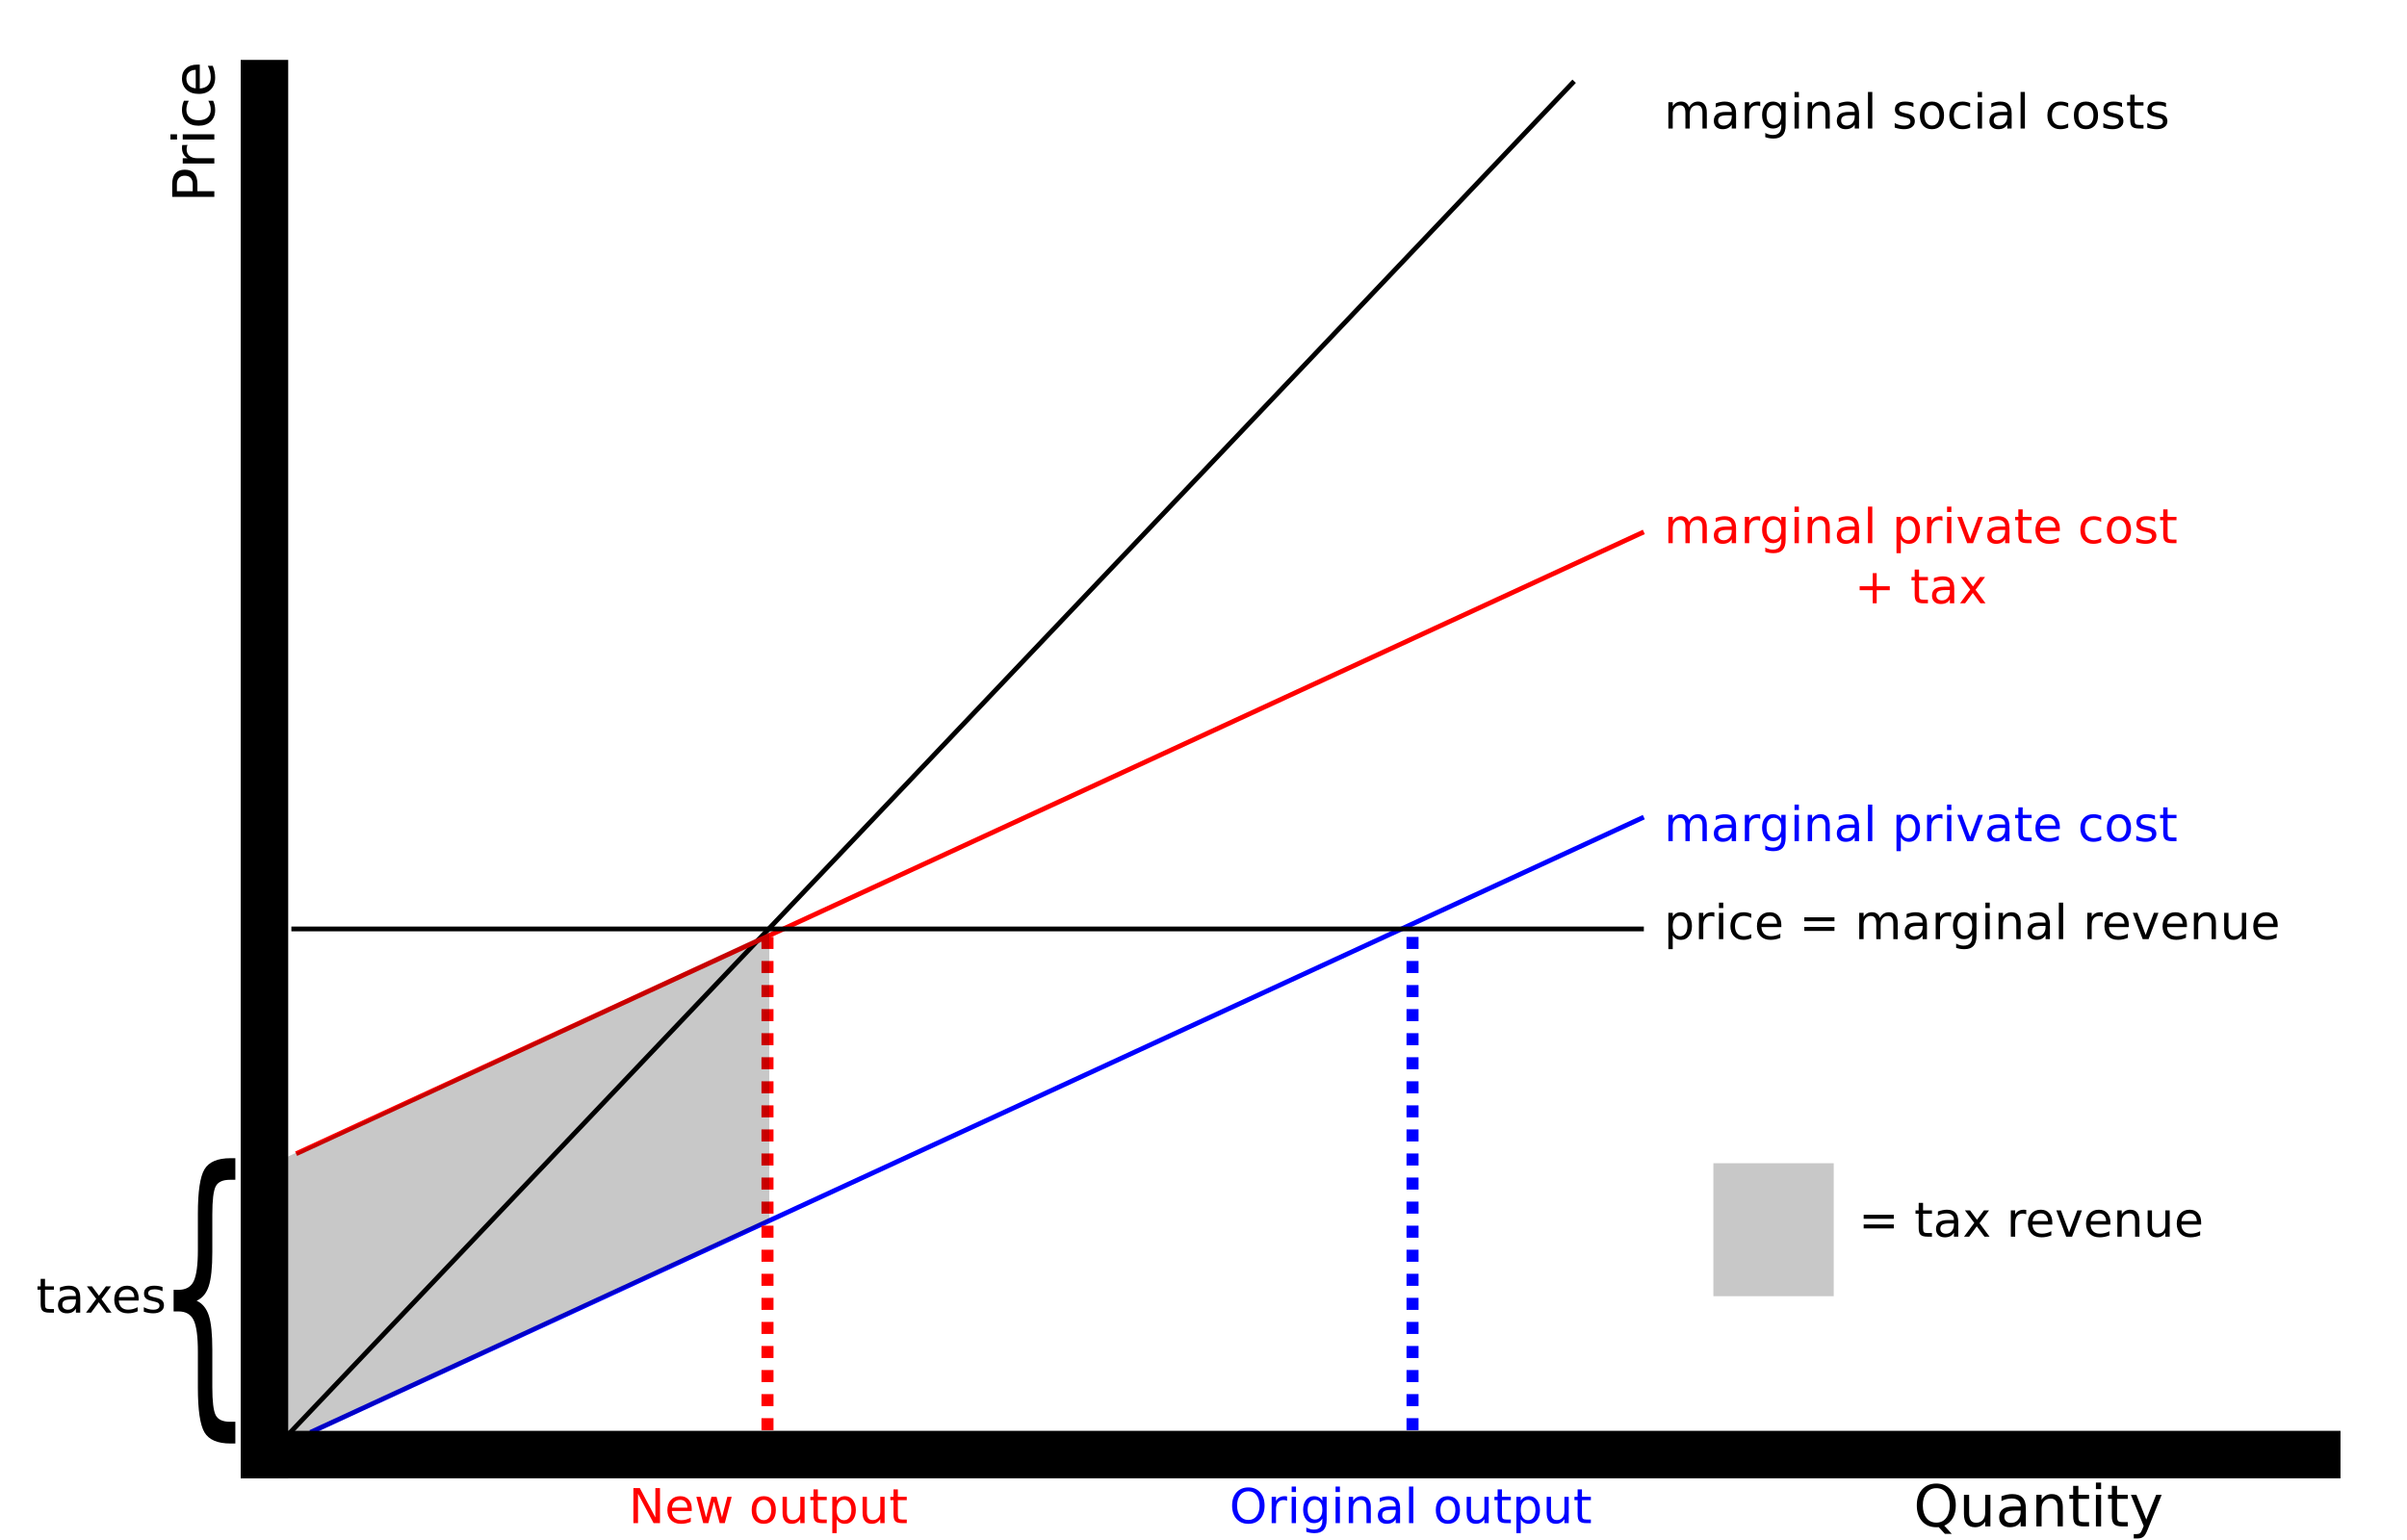 <?xml version="1.0" encoding="UTF-8" standalone="no"?>
<!-- Created with Inkscape (http://www.inkscape.org/) -->
<svg
   xmlns:dc="http://purl.org/dc/elements/1.1/"
   xmlns:cc="http://creativecommons.org/ns#"
   xmlns:rdf="http://www.w3.org/1999/02/22-rdf-syntax-ns#"
   xmlns:svg="http://www.w3.org/2000/svg"
   xmlns="http://www.w3.org/2000/svg"
   xmlns:sodipodi="http://sodipodi.sourceforge.net/DTD/sodipodi-0.dtd"
   xmlns:inkscape="http://www.inkscape.org/namespaces/inkscape"
   width="500"
   height="320"
   id="svg2"
   sodipodi:version="0.32"
   inkscape:version="0.46"
   version="1.0"
   sodipodi:docname="Social_cost_with_tax.svg"
   inkscape:output_extension="org.inkscape.output.svg.inkscape">
  <defs
     id="defs4">
    <inkscape:perspective
       sodipodi:type="inkscape:persp3d"
       inkscape:vp_x="-137.76459 : 427.44779 : 1"
       inkscape:vp_y="-536.01479 : 844.20859 : 0"
       inkscape:vp_z="490.40636 : 826.29344 : 1"
       inkscape:persp3d-origin="270.3345 : 478.80174 : 1"
       id="perspective10" />
    <inkscape:perspective
       id="perspective2467"
       inkscape:persp3d-origin="372.04724 : 350.78739 : 1"
       inkscape:vp_z="744.09448 : 526.18109 : 1"
       inkscape:vp_y="0 : 1000 : 0"
       inkscape:vp_x="0 : 526.18109 : 1"
       sodipodi:type="inkscape:persp3d" />
  </defs>
  <sodipodi:namedview
     id="base"
     pagecolor="#ffffff"
     bordercolor="#666666"
     borderopacity="1.0"
     gridtolerance="10000"
     guidetolerance="10"
     objecttolerance="10"
     inkscape:pageopacity="0.0"
     inkscape:pageshadow="2"
     inkscape:zoom="1.52"
     inkscape:cx="344.32261"
     inkscape:cy="151.53364"
     inkscape:document-units="px"
     inkscape:current-layer="layer1"
     showgrid="false"
     inkscape:window-width="1062"
     inkscape:window-height="832"
     inkscape:window-x="89"
     inkscape:window-y="58"
     showguides="true"
     inkscape:guide-bbox="true" />
  <g
     inkscape:label="Layer 1"
     inkscape:groupmode="layer"
     id="layer1"
     transform="translate(0.786, -3.291)">
    <path
       style="fill:none;fill-rule:evenodd;stroke:#000000;stroke-width:1px;stroke-linecap:butt;stroke-linejoin:miter;stroke-opacity:1"
       d="M 55.152,305.528 L 326.206,20.174"
       id="path3672" />
    <path
       style="fill:none;fill-opacity:1;fill-rule:evenodd;stroke:#0000ff;stroke-width:1px;stroke-linecap:butt;stroke-linejoin:miter;stroke-opacity:1"
       d="M 63.698,300.922 L 340.679,173.085"
       id="path3674" />
    <path
       style="fill:none;fill-rule:evenodd;stroke:#ff0000;stroke-width:1px;stroke-linecap:butt;stroke-linejoin:miter;stroke-opacity:1"
       d="M 60.727,243.028 L 340.679,113.819"
       id="path3676" />
    <path
       style="fill:none;fill-rule:evenodd;stroke:#000000;stroke-width:0.987px;stroke-linecap:butt;stroke-linejoin:miter;stroke-opacity:1"
       d="M 340.686,196.317 L 59.74,196.317"
       id="path3704" />
    <path
       transform="matrix(0,-1,1,0,86.432,69.068)"
       style="font-size:12px;font-style:normal;font-weight:normal;fill:#000000;fill-opacity:1;stroke:none;stroke-width:1px;stroke-linecap:butt;stroke-linejoin:miter;stroke-opacity:1;font-family:Bitstream Vera Sans"
       inkscape:transform-center-x="-17.105263"
       inkscape:transform-center-y="-58.552632"
       d="M 26.049,-50.471 L 26.049,-47.184 L 27.537,-47.184 C 28.088,-47.184 28.514,-47.326 28.814,-47.611 C 29.115,-47.896 29.266,-48.303 29.266,-48.83 C 29.266,-49.353 29.115,-49.758 28.814,-50.043 C 28.514,-50.328 28.088,-50.471 27.537,-50.471 L 26.049,-50.471 M 24.865,-51.443 L 27.537,-51.443 C 28.518,-51.443 29.258,-51.221 29.758,-50.775 C 30.262,-50.334 30.514,-49.685 30.514,-48.83 C 30.514,-47.967 30.262,-47.314 29.758,-46.873 C 29.258,-46.432 28.518,-46.211 27.537,-46.211 L 26.049,-46.211 L 26.049,-42.695 L 24.865,-42.695 L 24.865,-51.443 M 35.652,-48.25 C 35.531,-48.32 35.398,-48.371 35.254,-48.402 C 35.113,-48.437 34.957,-48.455 34.785,-48.455 C 34.176,-48.455 33.707,-48.256 33.379,-47.857 C 33.055,-47.463 32.893,-46.894 32.893,-46.152 L 32.893,-42.695 L 31.809,-42.695 L 31.809,-49.258 L 32.893,-49.258 L 32.893,-48.238 C 33.119,-48.637 33.414,-48.932 33.777,-49.123 C 34.141,-49.318 34.582,-49.416 35.102,-49.416 C 35.176,-49.416 35.258,-49.41 35.348,-49.398 C 35.437,-49.391 35.537,-49.377 35.646,-49.357 L 35.652,-48.25 M 36.795,-49.258 L 37.873,-49.258 L 37.873,-42.695 L 36.795,-42.695 L 36.795,-49.258 M 36.795,-51.812 L 37.873,-51.812 L 37.873,-50.447 L 36.795,-50.447 L 36.795,-51.812 M 44.846,-49.006 L 44.846,-47.998 C 44.541,-48.166 44.234,-48.291 43.926,-48.373 C 43.621,-48.459 43.312,-48.502 43,-48.502 C 42.301,-48.502 41.758,-48.279 41.371,-47.834 C 40.984,-47.393 40.791,-46.771 40.791,-45.971 C 40.791,-45.17 40.984,-44.547 41.371,-44.102 C 41.758,-43.66 42.301,-43.439 43,-43.439 C 43.312,-43.439 43.621,-43.48 43.926,-43.562 C 44.234,-43.648 44.541,-43.775 44.846,-43.943 L 44.846,-42.947 C 44.545,-42.807 44.232,-42.701 43.908,-42.631 C 43.588,-42.56 43.246,-42.525 42.883,-42.525 C 41.895,-42.525 41.109,-42.836 40.527,-43.457 C 39.945,-44.078 39.654,-44.916 39.654,-45.971 C 39.654,-47.041 39.947,-47.883 40.533,-48.496 C 41.123,-49.109 41.93,-49.416 42.953,-49.416 C 43.285,-49.416 43.609,-49.381 43.926,-49.31 C 44.242,-49.244 44.549,-49.143 44.846,-49.006 M 52.346,-46.246 L 52.346,-45.719 L 47.389,-45.719 C 47.436,-44.977 47.658,-44.41 48.057,-44.019 C 48.459,-43.633 49.018,-43.439 49.732,-43.439 C 50.146,-43.439 50.547,-43.49 50.934,-43.592 C 51.324,-43.693 51.711,-43.846 52.094,-44.049 L 52.094,-43.029 C 51.707,-42.865 51.311,-42.74 50.904,-42.654 C 50.498,-42.568 50.086,-42.525 49.668,-42.525 C 48.621,-42.525 47.791,-42.83 47.178,-43.439 C 46.568,-44.049 46.264,-44.873 46.264,-45.912 C 46.264,-46.986 46.553,-47.838 47.131,-48.467 C 47.713,-49.1 48.496,-49.416 49.48,-49.416 C 50.363,-49.416 51.061,-49.131 51.572,-48.56 C 52.088,-47.994 52.346,-47.223 52.346,-46.246 M 51.268,-46.562 C 51.26,-47.152 51.094,-47.623 50.77,-47.975 C 50.449,-48.326 50.023,-48.502 49.492,-48.502 C 48.891,-48.502 48.408,-48.332 48.045,-47.992 C 47.686,-47.652 47.479,-47.174 47.424,-46.557 L 51.268,-46.562"
       id="flowRoot3574" />
    <path
       transform="translate(398.026,378.289)"
       style="font-size:12px;font-style:normal;font-weight:normal;fill:#000000;fill-opacity:1;stroke:none;stroke-width:1px;stroke-linecap:butt;stroke-linejoin:miter;stroke-opacity:1;font-family:Bitstream Vera Sans"
       d="M 3.416,-65.766 C 2.557,-65.766 1.873,-65.445 1.365,-64.805 C 0.861,-64.164 0.609,-63.291 0.609,-62.185 C 0.609,-61.084 0.861,-60.213 1.365,-59.572 C 1.873,-58.932 2.557,-58.611 3.416,-58.611 C 4.275,-58.611 4.955,-58.932 5.455,-59.572 C 5.959,-60.213 6.211,-61.084 6.211,-62.185 C 6.211,-63.291 5.959,-64.164 5.455,-64.805 C 4.955,-65.445 4.275,-65.766 3.416,-65.766 M 5.074,-57.978 L 6.633,-56.273 L 5.203,-56.273 L 3.908,-57.674 C 3.779,-57.666 3.68,-57.66 3.609,-57.656 C 3.543,-57.652 3.479,-57.65 3.416,-57.65 C 2.186,-57.65 1.201,-58.06 0.463,-58.881 C -0.271,-59.705 -0.639,-60.807 -0.639,-62.185 C -0.639,-63.568 -0.271,-64.67 0.463,-65.49 C 1.201,-66.314 2.186,-66.727 3.416,-66.727 C 4.643,-66.727 5.623,-66.314 6.357,-65.49 C 7.092,-64.67 7.459,-63.568 7.459,-62.185 C 7.459,-61.17 7.254,-60.301 6.844,-59.578 C 6.437,-58.855 5.848,-58.322 5.074,-57.978 M 9.152,-60.41 L 9.152,-64.383 L 10.23,-64.383 L 10.23,-60.451 C 10.23,-59.83 10.352,-59.363 10.594,-59.051 C 10.836,-58.742 11.199,-58.588 11.684,-58.588 C 12.266,-58.588 12.725,-58.773 13.061,-59.144 C 13.4,-59.516 13.57,-60.021 13.57,-60.662 L 13.57,-64.383 L 14.648,-64.383 L 14.648,-57.82 L 13.57,-57.82 L 13.57,-58.828 C 13.309,-58.43 13.004,-58.133 12.656,-57.937 C 12.312,-57.746 11.912,-57.65 11.455,-57.65 C 10.701,-57.65 10.129,-57.885 9.738,-58.353 C 9.348,-58.822 9.152,-59.508 9.152,-60.41 M 19.863,-61.119 C 18.992,-61.119 18.389,-61.019 18.053,-60.82 C 17.717,-60.621 17.549,-60.281 17.549,-59.801 C 17.549,-59.418 17.674,-59.113 17.924,-58.887 C 18.178,-58.664 18.521,-58.553 18.955,-58.553 C 19.553,-58.553 20.031,-58.764 20.391,-59.185 C 20.754,-59.611 20.936,-60.176 20.936,-60.879 L 20.936,-61.119 L 19.863,-61.119 M 22.014,-61.564 L 22.014,-57.82 L 20.936,-57.82 L 20.936,-58.816 C 20.689,-58.418 20.383,-58.123 20.016,-57.932 C 19.648,-57.744 19.199,-57.65 18.668,-57.65 C 17.996,-57.65 17.461,-57.838 17.062,-58.213 C 16.668,-58.592 16.471,-59.098 16.471,-59.73 C 16.471,-60.469 16.717,-61.025 17.209,-61.4 C 17.705,-61.775 18.443,-61.963 19.424,-61.963 L 20.936,-61.963 L 20.936,-62.068 C 20.936,-62.564 20.771,-62.947 20.443,-63.217 C 20.119,-63.49 19.662,-63.627 19.072,-63.627 C 18.697,-63.627 18.332,-63.582 17.977,-63.492 C 17.621,-63.402 17.279,-63.268 16.951,-63.088 L 16.951,-64.084 C 17.346,-64.236 17.729,-64.35 18.1,-64.424 C 18.471,-64.502 18.832,-64.541 19.184,-64.541 C 20.133,-64.541 20.842,-64.295 21.311,-63.803 C 21.779,-63.31 22.014,-62.564 22.014,-61.564 M 29.695,-61.781 L 29.695,-57.82 L 28.617,-57.82 L 28.617,-61.746 C 28.617,-62.367 28.496,-62.832 28.254,-63.141 C 28.012,-63.449 27.648,-63.603 27.164,-63.603 C 26.582,-63.603 26.123,-63.418 25.787,-63.047 C 25.451,-62.676 25.283,-62.17 25.283,-61.529 L 25.283,-57.82 L 24.199,-57.82 L 24.199,-64.383 L 25.283,-64.383 L 25.283,-63.363 C 25.541,-63.758 25.844,-64.053 26.191,-64.248 C 26.543,-64.443 26.947,-64.541 27.404,-64.541 C 28.158,-64.541 28.729,-64.307 29.115,-63.838 C 29.502,-63.373 29.695,-62.687 29.695,-61.781 M 32.924,-66.246 L 32.924,-64.383 L 35.145,-64.383 L 35.145,-63.545 L 32.924,-63.545 L 32.924,-59.982 C 32.924,-59.447 32.996,-59.103 33.141,-58.951 C 33.289,-58.799 33.588,-58.723 34.037,-58.723 L 35.145,-58.723 L 35.145,-57.82 L 34.037,-57.82 C 33.205,-57.82 32.631,-57.975 32.314,-58.283 C 31.998,-58.596 31.84,-59.162 31.84,-59.982 L 31.84,-63.545 L 31.049,-63.545 L 31.049,-64.383 L 31.84,-64.383 L 31.84,-66.246 L 32.924,-66.246 M 36.568,-64.383 L 37.646,-64.383 L 37.646,-57.82 L 36.568,-57.82 L 36.568,-64.383 M 36.568,-66.937 L 37.646,-66.937 L 37.646,-65.572 L 36.568,-65.572 L 36.568,-66.937 M 40.963,-66.246 L 40.963,-64.383 L 43.184,-64.383 L 43.184,-63.545 L 40.963,-63.545 L 40.963,-59.982 C 40.963,-59.447 41.035,-59.103 41.18,-58.951 C 41.328,-58.799 41.627,-58.723 42.076,-58.723 L 43.184,-58.723 L 43.184,-57.82 L 42.076,-57.82 C 41.244,-57.82 40.67,-57.975 40.354,-58.283 C 40.037,-58.596 39.879,-59.162 39.879,-59.982 L 39.879,-63.545 L 39.088,-63.545 L 39.088,-64.383 L 39.879,-64.383 L 39.879,-66.246 L 40.963,-66.246 M 47.338,-57.211 C 47.033,-56.43 46.736,-55.92 46.447,-55.682 C 46.158,-55.443 45.771,-55.324 45.287,-55.324 L 44.426,-55.324 L 44.426,-56.227 L 45.059,-56.227 C 45.355,-56.227 45.586,-56.297 45.75,-56.437 C 45.914,-56.578 46.096,-56.91 46.295,-57.434 L 46.488,-57.926 L 43.834,-64.383 L 44.977,-64.383 L 47.027,-59.25 L 49.078,-64.383 L 50.221,-64.383 L 47.338,-57.211"
       id="flowRoot3590" />
    <path
       style="fill: none; fill-rule: evenodd; stroke: rgb(0, 0, 255); stroke-width: 2.5; stroke-linecap: butt; stroke-linejoin: miter; stroke-miterlimit: 4; stroke-dasharray: 2.5, 2.5; stroke-dashoffset: 0pt; stroke-opacity: 1;"
       d="M 292.635,197.975 L 292.635,307.185"
       id="path3604" />
    <path
       transform="translate(-5.2631578e-7,3.289)"
       style="font-size:10px;font-style:normal;font-weight:normal;fill:#0000ff;fill-opacity:1;stroke:none;stroke-width:1px;stroke-linecap:butt;stroke-linejoin:miter;stroke-opacity:1;font-family:Bitstream Vera Sans"
       d="M 258.534,309.878 C 257.818,309.878 257.248,310.145 256.825,310.678 C 256.405,311.212 256.195,311.94 256.195,312.861 C 256.195,313.779 256.405,314.505 256.825,315.039 C 257.248,315.573 257.818,315.84 258.534,315.84 C 259.25,315.84 259.817,315.573 260.233,315.039 C 260.653,314.505 260.863,313.779 260.863,312.861 C 260.863,311.94 260.653,311.212 260.233,310.678 C 259.817,310.145 259.25,309.878 258.534,309.878 M 258.534,309.077 C 259.556,309.077 260.373,309.42 260.985,310.107 C 261.597,310.791 261.903,311.709 261.903,312.861 C 261.903,314.01 261.597,314.928 260.985,315.615 C 260.373,316.299 259.556,316.64 258.534,316.64 C 257.509,316.64 256.688,316.299 256.073,315.615 C 255.461,314.931 255.155,314.013 255.155,312.861 C 255.155,311.709 255.461,310.791 256.073,310.107 C 256.688,309.42 257.509,309.077 258.534,309.077 M 266.576,311.87 C 266.475,311.811 266.365,311.769 266.244,311.743 C 266.127,311.714 265.997,311.699 265.854,311.699 C 265.346,311.699 264.955,311.865 264.682,312.197 C 264.411,312.526 264.276,312.999 264.276,313.618 L 264.276,316.499 L 263.373,316.499 L 263.373,311.03 L 264.276,311.03 L 264.276,311.88 C 264.465,311.548 264.711,311.302 265.014,311.142 C 265.316,310.98 265.684,310.898 266.117,310.898 C 266.179,310.898 266.247,310.903 266.322,310.913 C 266.397,310.919 266.48,310.931 266.571,310.947 L 266.576,311.87 M 267.528,311.03 L 268.427,311.03 L 268.427,316.499 L 267.528,316.499 L 267.528,311.03 M 267.528,308.901 L 268.427,308.901 L 268.427,310.039 L 267.528,310.039 L 267.528,308.901 M 273.9,313.701 C 273.9,313.05 273.765,312.545 273.495,312.187 C 273.228,311.829 272.852,311.65 272.367,311.65 C 271.885,311.65 271.509,311.829 271.239,312.187 C 270.972,312.545 270.839,313.05 270.839,313.701 C 270.839,314.349 270.972,314.852 271.239,315.21 C 271.509,315.568 271.885,315.747 272.367,315.747 C 272.852,315.747 273.228,315.568 273.495,315.21 C 273.765,314.852 273.9,314.349 273.9,313.701 M 274.799,315.82 C 274.799,316.751 274.592,317.443 274.179,317.895 C 273.765,318.351 273.132,318.579 272.279,318.579 C 271.964,318.579 271.666,318.554 271.386,318.506 C 271.106,318.46 270.834,318.388 270.57,318.291 L 270.57,317.417 C 270.834,317.56 271.094,317.666 271.352,317.734 C 271.609,317.802 271.871,317.837 272.138,317.837 C 272.727,317.837 273.168,317.682 273.461,317.373 C 273.754,317.067 273.9,316.603 273.9,315.981 L 273.9,315.537 C 273.715,315.859 273.477,316.1 273.188,316.259 C 272.898,316.419 272.551,316.499 272.147,316.499 C 271.477,316.499 270.937,316.243 270.526,315.732 C 270.116,315.221 269.911,314.544 269.911,313.701 C 269.911,312.855 270.116,312.176 270.526,311.665 C 270.937,311.154 271.477,310.898 272.147,310.898 C 272.551,310.898 272.898,310.978 273.188,311.137 C 273.477,311.297 273.715,311.538 273.9,311.86 L 273.9,311.03 L 274.799,311.03 L 274.799,315.82 M 276.649,311.03 L 277.548,311.03 L 277.548,316.499 L 276.649,316.499 L 276.649,311.03 M 276.649,308.901 L 277.548,308.901 L 277.548,310.039 L 276.649,310.039 L 276.649,308.901 M 283.969,313.198 L 283.969,316.499 L 283.07,316.499 L 283.07,313.227 C 283.07,312.71 282.969,312.322 282.768,312.065 C 282.566,311.808 282.263,311.679 281.859,311.679 C 281.374,311.679 280.992,311.834 280.712,312.143 C 280.432,312.453 280.292,312.874 280.292,313.408 L 280.292,316.499 L 279.389,316.499 L 279.389,311.03 L 280.292,311.03 L 280.292,311.88 C 280.507,311.551 280.759,311.305 281.049,311.142 C 281.342,310.98 281.679,310.898 282.06,310.898 C 282.688,310.898 283.163,311.093 283.485,311.484 C 283.808,311.871 283.969,312.443 283.969,313.198 M 288.256,313.75 C 287.53,313.75 287.027,313.833 286.747,313.999 C 286.467,314.165 286.327,314.448 286.327,314.848 C 286.327,315.167 286.431,315.421 286.64,315.61 C 286.851,315.796 287.138,315.888 287.499,315.888 C 287.997,315.888 288.396,315.713 288.695,315.361 C 288.998,315.006 289.149,314.536 289.149,313.95 L 289.149,313.75 L 288.256,313.75 M 290.048,313.379 L 290.048,316.499 L 289.149,316.499 L 289.149,315.669 C 288.944,316.001 288.689,316.246 288.383,316.406 C 288.077,316.562 287.702,316.64 287.26,316.64 C 286.7,316.64 286.254,316.484 285.922,316.172 C 285.593,315.856 285.429,315.434 285.429,314.907 C 285.429,314.292 285.634,313.828 286.044,313.515 C 286.457,313.203 287.073,313.047 287.89,313.047 L 289.149,313.047 L 289.149,312.959 C 289.149,312.545 289.013,312.226 288.739,312.002 C 288.469,311.774 288.088,311.66 287.597,311.66 C 287.284,311.66 286.98,311.697 286.684,311.772 C 286.387,311.847 286.103,311.959 285.829,312.109 L 285.829,311.279 C 286.158,311.152 286.477,311.058 286.786,310.996 C 287.095,310.931 287.396,310.898 287.689,310.898 C 288.48,310.898 289.071,311.103 289.462,311.513 C 289.853,311.924 290.048,312.545 290.048,313.379 M 291.903,308.901 L 292.802,308.901 L 292.802,316.499 L 291.903,316.499 L 291.903,308.901 M 299.979,311.66 C 299.498,311.66 299.117,311.849 298.837,312.226 C 298.557,312.601 298.417,313.115 298.417,313.769 C 298.417,314.424 298.555,314.94 298.832,315.317 C 299.112,315.691 299.494,315.879 299.979,315.879 C 300.458,315.879 300.837,315.69 301.117,315.312 C 301.397,314.935 301.537,314.42 301.537,313.769 C 301.537,313.121 301.397,312.609 301.117,312.231 C 300.837,311.85 300.458,311.66 299.979,311.66 M 299.979,310.898 C 300.761,310.898 301.374,311.152 301.82,311.66 C 302.266,312.168 302.489,312.871 302.489,313.769 C 302.489,314.664 302.266,315.368 301.82,315.879 C 301.374,316.386 300.761,316.64 299.979,316.64 C 299.195,316.64 298.58,316.386 298.134,315.879 C 297.691,315.368 297.47,314.664 297.47,313.769 C 297.47,312.871 297.691,312.168 298.134,311.66 C 298.58,311.152 299.195,310.898 299.979,310.898 M 303.881,314.341 L 303.881,311.03 L 304.779,311.03 L 304.779,314.306 C 304.779,314.824 304.88,315.213 305.082,315.473 C 305.284,315.731 305.587,315.859 305.99,315.859 C 306.475,315.859 306.858,315.704 307.138,315.395 C 307.421,315.086 307.562,314.664 307.562,314.131 L 307.562,311.03 L 308.461,311.03 L 308.461,316.499 L 307.562,316.499 L 307.562,315.659 C 307.344,315.991 307.09,316.238 306.801,316.401 C 306.514,316.561 306.181,316.64 305.8,316.64 C 305.172,316.64 304.695,316.445 304.369,316.054 C 304.044,315.664 303.881,315.092 303.881,314.341 M 311.21,309.477 L 311.21,311.03 L 313.061,311.03 L 313.061,311.728 L 311.21,311.728 L 311.21,314.697 C 311.21,315.143 311.27,315.429 311.391,315.556 C 311.514,315.683 311.763,315.747 312.138,315.747 L 313.061,315.747 L 313.061,316.499 L 312.138,316.499 C 311.444,316.499 310.966,316.37 310.702,316.113 C 310.438,315.853 310.307,315.381 310.307,314.697 L 310.307,311.728 L 309.647,311.728 L 309.647,311.03 L 310.307,311.03 L 310.307,309.477 L 311.21,309.477 M 315.116,315.678 L 315.116,318.579 L 314.213,318.579 L 314.213,311.03 L 315.116,311.03 L 315.116,311.86 C 315.305,311.535 315.543,311.294 315.829,311.137 C 316.119,310.978 316.464,310.898 316.864,310.898 C 317.528,310.898 318.067,311.162 318.48,311.689 C 318.897,312.217 319.105,312.91 319.105,313.769 C 319.105,314.629 318.897,315.322 318.48,315.849 C 318.067,316.377 317.528,316.64 316.864,316.64 C 316.464,316.64 316.119,316.562 315.829,316.406 C 315.543,316.246 315.305,316.004 315.116,315.678 M 318.173,313.769 C 318.173,313.108 318.036,312.591 317.763,312.217 C 317.493,311.839 317.12,311.65 316.645,311.65 C 316.169,311.65 315.795,311.839 315.521,312.217 C 315.251,312.591 315.116,313.108 315.116,313.769 C 315.116,314.43 315.251,314.949 315.521,315.327 C 315.795,315.701 316.169,315.888 316.645,315.888 C 317.12,315.888 317.493,315.701 317.763,315.327 C 318.036,314.949 318.173,314.43 318.173,313.769 M 320.502,314.341 L 320.502,311.03 L 321.4,311.03 L 321.4,314.306 C 321.4,314.824 321.501,315.213 321.703,315.473 C 321.905,315.731 322.208,315.859 322.611,315.859 C 323.096,315.859 323.479,315.704 323.759,315.395 C 324.042,315.086 324.184,314.664 324.184,314.131 L 324.184,311.03 L 325.082,311.03 L 325.082,316.499 L 324.184,316.499 L 324.184,315.659 C 323.965,315.991 323.712,316.238 323.422,316.401 C 323.135,316.561 322.802,316.64 322.421,316.64 C 321.793,316.64 321.316,316.445 320.99,316.054 C 320.665,315.664 320.502,315.092 320.502,314.341 M 327.831,309.477 L 327.831,311.03 L 329.682,311.03 L 329.682,311.728 L 327.831,311.728 L 327.831,314.697 C 327.831,315.143 327.891,315.429 328.012,315.556 C 328.135,315.683 328.384,315.747 328.759,315.747 L 329.682,315.747 L 329.682,316.499 L 328.759,316.499 C 328.065,316.499 327.587,316.37 327.323,316.113 C 327.06,315.853 326.928,315.381 326.928,314.697 L 326.928,311.728 L 326.269,311.728 L 326.269,311.03 L 326.928,311.03 L 326.928,309.477 L 327.831,309.477"
       id="flowRoot3606" />
    <path
       style="fill: none; fill-rule: evenodd; stroke: rgb(255, 0, 0); stroke-width: 2.5; stroke-linecap: butt; stroke-linejoin: miter; stroke-miterlimit: 4; stroke-dasharray: 2.5, 2.5; stroke-dashoffset: 0pt; stroke-opacity: 1;"
       d="M 158.642,197.975 L 158.642,307.185"
       id="path3614" />
    <path
       transform="translate(-124.783,3.289)"
       style="font-size:10px;font-style:normal;font-weight:normal;fill:#ff0000;fill-opacity:1;stroke:none;stroke-width:1px;stroke-linecap:butt;stroke-linejoin:miter;stroke-opacity:1;font-family:Bitstream Vera Sans"
       d="M 255.575,309.209 L 256.903,309.209 L 260.136,315.307 L 260.136,309.209 L 261.093,309.209 L 261.093,316.499 L 259.765,316.499 L 256.532,310.4 L 256.532,316.499 L 255.575,316.499 L 255.575,309.209 M 267.694,313.54 L 267.694,313.979 L 263.563,313.979 C 263.603,314.598 263.788,315.07 264.12,315.395 C 264.455,315.717 264.921,315.879 265.517,315.879 C 265.862,315.879 266.195,315.836 266.518,315.752 C 266.843,315.667 267.165,315.54 267.484,315.371 L 267.484,316.22 C 267.162,316.357 266.832,316.461 266.493,316.533 C 266.155,316.605 265.811,316.64 265.463,316.64 C 264.59,316.64 263.899,316.386 263.388,315.879 C 262.88,315.371 262.626,314.684 262.626,313.818 C 262.626,312.923 262.867,312.213 263.349,311.689 C 263.834,311.162 264.486,310.898 265.307,310.898 C 266.042,310.898 266.623,311.136 267.05,311.611 C 267.479,312.083 267.694,312.726 267.694,313.54 M 266.796,313.276 C 266.789,312.785 266.651,312.392 266.381,312.099 C 266.114,311.806 265.759,311.66 265.316,311.66 C 264.815,311.66 264.413,311.801 264.11,312.085 C 263.811,312.368 263.638,312.767 263.593,313.281 L 266.796,313.276 M 268.646,311.03 L 269.545,311.03 L 270.668,315.298 L 271.786,311.03 L 272.846,311.03 L 273.969,315.298 L 275.087,311.03 L 275.985,311.03 L 274.555,316.499 L 273.495,316.499 L 272.318,312.016 L 271.137,316.499 L 270.077,316.499 L 268.646,311.03 M 282.655,311.66 C 282.173,311.66 281.793,311.849 281.513,312.226 C 281.233,312.601 281.093,313.115 281.093,313.769 C 281.093,314.424 281.231,314.94 281.508,315.317 C 281.788,315.691 282.17,315.879 282.655,315.879 C 283.134,315.879 283.513,315.69 283.793,315.312 C 284.073,314.935 284.213,314.42 284.213,313.769 C 284.213,313.121 284.073,312.609 283.793,312.231 C 283.513,311.85 283.134,311.66 282.655,311.66 M 282.655,310.898 C 283.437,310.898 284.05,311.152 284.496,311.66 C 284.942,312.168 285.165,312.871 285.165,313.769 C 285.165,314.664 284.942,315.368 284.496,315.879 C 284.05,316.386 283.437,316.64 282.655,316.64 C 281.871,316.64 281.256,316.386 280.81,315.879 C 280.367,315.368 280.146,314.664 280.146,313.769 C 280.146,312.871 280.367,312.168 280.81,311.66 C 281.256,311.152 281.871,310.898 282.655,310.898 M 286.557,314.341 L 286.557,311.03 L 287.455,311.03 L 287.455,314.306 C 287.455,314.824 287.556,315.213 287.758,315.473 C 287.96,315.731 288.262,315.859 288.666,315.859 C 289.151,315.859 289.534,315.704 289.813,315.395 C 290.097,315.086 290.238,314.664 290.238,314.131 L 290.238,311.03 L 291.137,311.03 L 291.137,316.499 L 290.238,316.499 L 290.238,315.659 C 290.02,315.991 289.766,316.238 289.477,316.401 C 289.19,316.561 288.856,316.64 288.476,316.64 C 287.847,316.64 287.37,316.445 287.045,316.054 C 286.719,315.664 286.557,315.092 286.557,314.341 M 293.886,309.477 L 293.886,311.03 L 295.736,311.03 L 295.736,311.728 L 293.886,311.728 L 293.886,314.697 C 293.886,315.143 293.946,315.429 294.066,315.556 C 294.19,315.683 294.439,315.747 294.813,315.747 L 295.736,315.747 L 295.736,316.499 L 294.813,316.499 C 294.12,316.499 293.642,316.37 293.378,316.113 C 293.114,315.853 292.982,315.381 292.982,314.697 L 292.982,311.728 L 292.323,311.728 L 292.323,311.03 L 292.982,311.03 L 292.982,309.477 L 293.886,309.477 M 297.792,315.678 L 297.792,318.579 L 296.889,318.579 L 296.889,311.03 L 297.792,311.03 L 297.792,311.86 C 297.981,311.535 298.218,311.294 298.505,311.137 C 298.795,310.978 299.14,310.898 299.54,310.898 C 300.204,310.898 300.743,311.162 301.156,311.689 C 301.573,312.217 301.781,312.91 301.781,313.769 C 301.781,314.629 301.573,315.322 301.156,315.849 C 300.743,316.377 300.204,316.64 299.54,316.64 C 299.14,316.64 298.795,316.562 298.505,316.406 C 298.218,316.246 297.981,316.004 297.792,315.678 M 300.849,313.769 C 300.849,313.108 300.712,312.591 300.438,312.217 C 300.168,311.839 299.796,311.65 299.32,311.65 C 298.845,311.65 298.471,311.839 298.197,312.217 C 297.927,312.591 297.792,313.108 297.792,313.769 C 297.792,314.43 297.927,314.949 298.197,315.327 C 298.471,315.701 298.845,315.888 299.32,315.888 C 299.796,315.888 300.168,315.701 300.438,315.327 C 300.712,314.949 300.849,314.43 300.849,313.769 M 303.178,314.341 L 303.178,311.03 L 304.076,311.03 L 304.076,314.306 C 304.076,314.824 304.177,315.213 304.379,315.473 C 304.581,315.731 304.883,315.859 305.287,315.859 C 305.772,315.859 306.155,315.704 306.435,315.395 C 306.718,315.086 306.859,314.664 306.859,314.131 L 306.859,311.03 L 307.758,311.03 L 307.758,316.499 L 306.859,316.499 L 306.859,315.659 C 306.641,315.991 306.387,316.238 306.098,316.401 C 305.811,316.561 305.478,316.64 305.097,316.64 C 304.468,316.64 303.992,316.445 303.666,316.054 C 303.34,315.664 303.178,315.092 303.178,314.341 M 310.507,309.477 L 310.507,311.03 L 312.357,311.03 L 312.357,311.728 L 310.507,311.728 L 310.507,314.697 C 310.507,315.143 310.567,315.429 310.688,315.556 C 310.811,315.683 311.06,315.747 311.435,315.747 L 312.357,315.747 L 312.357,316.499 L 311.435,316.499 C 310.741,316.499 310.263,316.37 309.999,316.113 C 309.735,315.853 309.604,315.381 309.604,314.697 L 309.604,311.728 L 308.944,311.728 L 308.944,311.03 L 309.604,311.03 L 309.604,309.477 L 310.507,309.477"
       id="flowRoot3616" />
    <path
       style="font-size:10px;font-style:normal;font-weight:normal;text-align:center;text-anchor:middle;fill:#ff0000;fill-opacity:1;stroke:none;stroke-width:1px;stroke-linecap:butt;stroke-linejoin:miter;stroke-opacity:1;font-family:Bitstream Vera Sans"
       d="M 350.075,111.738 C 350.3,111.334 350.568,111.036 350.881,110.844 C 351.193,110.652 351.561,110.556 351.984,110.556 C 352.554,110.556 352.993,110.756 353.302,111.157 C 353.612,111.554 353.766,112.12 353.766,112.856 L 353.766,116.157 L 352.863,116.157 L 352.863,112.885 C 352.863,112.361 352.77,111.972 352.585,111.718 C 352.399,111.464 352.116,111.337 351.735,111.337 C 351.27,111.337 350.902,111.492 350.632,111.801 C 350.361,112.11 350.226,112.532 350.226,113.066 L 350.226,116.157 L 349.323,116.157 L 349.323,112.885 C 349.323,112.358 349.23,111.969 349.045,111.718 C 348.859,111.464 348.573,111.337 348.185,111.337 C 347.726,111.337 347.362,111.494 347.092,111.806 C 346.821,112.115 346.686,112.535 346.686,113.066 L 346.686,116.157 L 345.783,116.157 L 345.783,110.688 L 346.686,110.688 L 346.686,111.537 C 346.891,111.202 347.137,110.955 347.424,110.795 C 347.71,110.636 348.05,110.556 348.444,110.556 C 348.841,110.556 349.178,110.657 349.455,110.859 C 349.735,111.061 349.941,111.354 350.075,111.738 M 358.049,113.408 C 357.323,113.408 356.82,113.491 356.54,113.657 C 356.26,113.823 356.12,114.106 356.12,114.506 C 356.12,114.825 356.224,115.079 356.432,115.268 C 356.644,115.454 356.93,115.546 357.292,115.546 C 357.79,115.546 358.189,115.371 358.488,115.019 C 358.791,114.664 358.942,114.194 358.942,113.608 L 358.942,113.408 L 358.049,113.408 M 359.841,113.037 L 359.841,116.157 L 358.942,116.157 L 358.942,115.327 C 358.737,115.659 358.482,115.904 358.176,116.064 C 357.87,116.22 357.495,116.298 357.052,116.298 C 356.493,116.298 356.047,116.142 355.715,115.829 C 355.386,115.514 355.221,115.092 355.221,114.565 C 355.221,113.95 355.427,113.486 355.837,113.173 C 356.25,112.861 356.865,112.704 357.682,112.704 L 358.942,112.704 L 358.942,112.617 C 358.942,112.203 358.805,111.884 358.532,111.66 C 358.262,111.432 357.881,111.318 357.389,111.318 C 357.077,111.318 356.773,111.355 356.476,111.43 C 356.18,111.505 355.895,111.617 355.622,111.767 L 355.622,110.937 C 355.951,110.81 356.27,110.716 356.579,110.654 C 356.888,110.589 357.189,110.556 357.482,110.556 C 358.273,110.556 358.864,110.761 359.255,111.171 C 359.645,111.581 359.841,112.203 359.841,113.037 M 364.865,111.528 C 364.764,111.469 364.653,111.427 364.533,111.401 C 364.416,111.371 364.286,111.357 364.142,111.357 C 363.635,111.357 363.244,111.523 362.97,111.855 C 362.7,112.184 362.565,112.657 362.565,113.276 L 362.565,116.157 L 361.662,116.157 L 361.662,110.688 L 362.565,110.688 L 362.565,111.537 C 362.754,111.205 363,110.96 363.302,110.8 C 363.605,110.637 363.973,110.556 364.406,110.556 C 364.468,110.556 364.536,110.561 364.611,110.571 C 364.686,110.577 364.769,110.589 364.86,110.605 L 364.865,111.528 M 369.24,113.359 C 369.24,112.708 369.105,112.203 368.835,111.845 C 368.568,111.487 368.192,111.308 367.707,111.308 C 367.225,111.308 366.849,111.487 366.579,111.845 C 366.312,112.203 366.178,112.708 366.178,113.359 C 366.178,114.007 366.312,114.51 366.579,114.868 C 366.849,115.226 367.225,115.405 367.707,115.405 C 368.192,115.405 368.568,115.226 368.835,114.868 C 369.105,114.51 369.24,114.007 369.24,113.359 M 370.138,115.478 C 370.138,116.409 369.932,117.101 369.518,117.553 C 369.105,118.009 368.472,118.237 367.619,118.237 C 367.303,118.237 367.005,118.212 366.725,118.163 C 366.445,118.118 366.174,118.046 365.91,117.949 L 365.91,117.075 C 366.174,117.218 366.434,117.324 366.691,117.392 C 366.948,117.46 367.21,117.495 367.477,117.495 C 368.066,117.495 368.508,117.34 368.801,117.031 C 369.094,116.725 369.24,116.261 369.24,115.639 L 369.24,115.195 C 369.054,115.517 368.817,115.758 368.527,115.917 C 368.237,116.077 367.891,116.157 367.487,116.157 C 366.816,116.157 366.276,115.901 365.866,115.39 C 365.456,114.879 365.251,114.202 365.251,113.359 C 365.251,112.512 365.456,111.834 365.866,111.323 C 366.276,110.812 366.816,110.556 367.487,110.556 C 367.891,110.556 368.237,110.636 368.527,110.795 C 368.817,110.955 369.054,111.196 369.24,111.518 L 369.24,110.688 L 370.138,110.688 L 370.138,115.478 M 371.989,110.688 L 372.887,110.688 L 372.887,116.157 L 371.989,116.157 L 371.989,110.688 M 371.989,108.559 L 372.887,108.559 L 372.887,109.697 L 371.989,109.697 L 371.989,108.559 M 379.308,112.856 L 379.308,116.157 L 378.41,116.157 L 378.41,112.885 C 378.41,112.368 378.309,111.98 378.107,111.723 C 377.905,111.466 377.603,111.337 377.199,111.337 C 376.714,111.337 376.331,111.492 376.052,111.801 C 375.772,112.11 375.632,112.532 375.632,113.066 L 375.632,116.157 L 374.728,116.157 L 374.728,110.688 L 375.632,110.688 L 375.632,111.537 C 375.846,111.209 376.099,110.963 376.388,110.8 C 376.681,110.637 377.018,110.556 377.399,110.556 C 378.027,110.556 378.503,110.751 378.825,111.142 C 379.147,111.529 379.308,112.101 379.308,112.856 M 383.595,113.408 C 382.87,113.408 382.367,113.491 382.087,113.657 C 381.807,113.823 381.667,114.106 381.667,114.506 C 381.667,114.825 381.771,115.079 381.979,115.268 C 382.191,115.454 382.477,115.546 382.839,115.546 C 383.337,115.546 383.735,115.371 384.035,115.019 C 384.338,114.664 384.489,114.194 384.489,113.608 L 384.489,113.408 L 383.595,113.408 M 385.387,113.037 L 385.387,116.157 L 384.489,116.157 L 384.489,115.327 C 384.284,115.659 384.028,115.904 383.722,116.064 C 383.416,116.22 383.042,116.298 382.599,116.298 C 382.039,116.298 381.594,116.142 381.261,115.829 C 380.933,115.514 380.768,115.092 380.768,114.565 C 380.768,113.95 380.973,113.486 381.384,113.173 C 381.797,112.861 382.412,112.704 383.229,112.704 L 384.489,112.704 L 384.489,112.617 C 384.489,112.203 384.352,111.884 384.079,111.66 C 383.809,111.432 383.428,111.318 382.936,111.318 C 382.624,111.318 382.319,111.355 382.023,111.43 C 381.727,111.505 381.442,111.617 381.169,111.767 L 381.169,110.937 C 381.497,110.81 381.816,110.716 382.126,110.654 C 382.435,110.589 382.736,110.556 383.029,110.556 C 383.82,110.556 384.411,110.761 384.802,111.171 C 385.192,111.581 385.387,112.203 385.387,113.037 M 387.243,108.559 L 388.141,108.559 L 388.141,116.157 L 387.243,116.157 L 387.243,108.559 M 394.069,115.336 L 394.069,118.237 L 393.166,118.237 L 393.166,110.688 L 394.069,110.688 L 394.069,111.518 C 394.258,111.192 394.496,110.952 394.782,110.795 C 395.072,110.636 395.417,110.556 395.817,110.556 C 396.481,110.556 397.02,110.82 397.433,111.347 C 397.85,111.874 398.058,112.568 398.058,113.427 C 398.058,114.287 397.85,114.98 397.433,115.507 C 397.02,116.035 396.481,116.298 395.817,116.298 C 395.417,116.298 395.072,116.22 394.782,116.064 C 394.496,115.904 394.258,115.662 394.069,115.336 M 397.126,113.427 C 397.126,112.766 396.989,112.249 396.716,111.874 C 396.445,111.497 396.073,111.308 395.597,111.308 C 395.122,111.308 394.748,111.497 394.474,111.874 C 394.204,112.249 394.069,112.766 394.069,113.427 C 394.069,114.088 394.204,114.607 394.474,114.985 C 394.748,115.359 395.122,115.546 395.597,115.546 C 396.073,115.546 396.445,115.359 396.716,114.985 C 396.989,114.607 397.126,114.088 397.126,113.427 M 402.717,111.528 C 402.616,111.469 402.505,111.427 402.385,111.401 C 402.267,111.371 402.137,111.357 401.994,111.357 C 401.486,111.357 401.095,111.523 400.822,111.855 C 400.552,112.184 400.417,112.657 400.417,113.276 L 400.417,116.157 L 399.513,116.157 L 399.513,110.688 L 400.417,110.688 L 400.417,111.537 C 400.606,111.205 400.851,110.96 401.154,110.8 C 401.457,110.637 401.825,110.556 402.258,110.556 C 402.319,110.556 402.388,110.561 402.463,110.571 C 402.538,110.577 402.621,110.589 402.712,110.605 L 402.717,111.528 M 403.669,110.688 L 404.567,110.688 L 404.567,116.157 L 403.669,116.157 L 403.669,110.688 M 403.669,108.559 L 404.567,108.559 L 404.567,109.697 L 403.669,109.697 L 403.669,108.559 M 405.798,110.688 L 406.75,110.688 L 408.459,115.278 L 410.168,110.688 L 411.12,110.688 L 409.069,116.157 L 407.848,116.157 L 405.798,110.688 M 414.845,113.408 C 414.12,113.408 413.617,113.491 413.337,113.657 C 413.057,113.823 412.917,114.106 412.917,114.506 C 412.917,114.825 413.021,115.079 413.229,115.268 C 413.441,115.454 413.727,115.546 414.089,115.546 C 414.587,115.546 414.985,115.371 415.285,115.019 C 415.588,114.664 415.739,114.194 415.739,113.608 L 415.739,113.408 L 414.845,113.408 M 416.637,113.037 L 416.637,116.157 L 415.739,116.157 L 415.739,115.327 C 415.534,115.659 415.278,115.904 414.972,116.064 C 414.666,116.22 414.292,116.298 413.849,116.298 C 413.289,116.298 412.844,116.142 412.511,115.829 C 412.183,115.514 412.018,115.092 412.018,114.565 C 412.018,113.95 412.223,113.486 412.634,113.173 C 413.047,112.861 413.662,112.704 414.479,112.704 L 415.739,112.704 L 415.739,112.617 C 415.739,112.203 415.602,111.884 415.329,111.66 C 415.059,111.432 414.678,111.318 414.186,111.318 C 413.874,111.318 413.569,111.355 413.273,111.43 C 412.977,111.505 412.692,111.617 412.419,111.767 L 412.419,110.937 C 412.747,110.81 413.066,110.716 413.376,110.654 C 413.685,110.589 413.986,110.556 414.279,110.556 C 415.07,110.556 415.661,110.761 416.052,111.171 C 416.442,111.581 416.637,112.203 416.637,113.037 M 419.382,109.135 L 419.382,110.688 L 421.232,110.688 L 421.232,111.386 L 419.382,111.386 L 419.382,114.355 C 419.382,114.801 419.442,115.087 419.562,115.214 C 419.686,115.341 419.935,115.405 420.309,115.405 L 421.232,115.405 L 421.232,116.157 L 420.309,116.157 C 419.616,116.157 419.137,116.028 418.874,115.771 C 418.61,115.51 418.478,115.038 418.478,114.355 L 418.478,111.386 L 417.819,111.386 L 417.819,110.688 L 418.478,110.688 L 418.478,109.135 L 419.382,109.135 M 427.096,113.198 L 427.096,113.637 L 422.966,113.637 C 423.005,114.256 423.19,114.728 423.522,115.053 C 423.858,115.375 424.323,115.537 424.919,115.537 C 425.264,115.537 425.597,115.494 425.92,115.41 C 426.245,115.325 426.567,115.198 426.886,115.029 L 426.886,115.878 C 426.564,116.015 426.234,116.119 425.895,116.191 C 425.557,116.262 425.213,116.298 424.865,116.298 C 423.993,116.298 423.301,116.044 422.79,115.537 C 422.282,115.029 422.028,114.342 422.028,113.476 C 422.028,112.581 422.269,111.871 422.751,111.347 C 423.236,110.82 423.888,110.556 424.709,110.556 C 425.444,110.556 426.025,110.794 426.452,111.269 C 426.882,111.741 427.096,112.384 427.096,113.198 M 426.198,112.934 C 426.191,112.442 426.053,112.05 425.783,111.757 C 425.516,111.464 425.161,111.318 424.719,111.318 C 424.217,111.318 423.815,111.459 423.512,111.743 C 423.213,112.026 423.04,112.425 422.995,112.939 L 426.198,112.934 M 435.69,110.898 L 435.69,111.738 C 435.436,111.598 435.181,111.494 434.924,111.425 C 434.67,111.354 434.413,111.318 434.152,111.318 C 433.569,111.318 433.117,111.503 432.795,111.874 C 432.472,112.242 432.311,112.76 432.311,113.427 C 432.311,114.094 432.472,114.614 432.795,114.985 C 433.117,115.353 433.569,115.537 434.152,115.537 C 434.413,115.537 434.67,115.502 434.924,115.434 C 435.181,115.362 435.436,115.257 435.69,115.117 L 435.69,115.947 C 435.44,116.064 435.179,116.152 434.909,116.21 C 434.642,116.269 434.357,116.298 434.054,116.298 C 433.231,116.298 432.577,116.039 432.092,115.522 C 431.607,115.004 431.364,114.306 431.364,113.427 C 431.364,112.535 431.608,111.834 432.096,111.323 C 432.588,110.812 433.26,110.556 434.113,110.556 C 434.39,110.556 434.66,110.585 434.924,110.644 C 435.187,110.699 435.443,110.784 435.69,110.898 M 439.382,111.318 C 438.9,111.318 438.519,111.507 438.239,111.884 C 437.959,112.259 437.819,112.773 437.819,113.427 C 437.819,114.081 437.957,114.597 438.234,114.975 C 438.514,115.349 438.897,115.537 439.382,115.537 C 439.86,115.537 440.239,115.348 440.519,114.97 C 440.799,114.593 440.939,114.078 440.939,113.427 C 440.939,112.779 440.799,112.267 440.519,111.889 C 440.239,111.508 439.86,111.318 439.382,111.318 M 439.382,110.556 C 440.163,110.556 440.776,110.81 441.222,111.318 C 441.668,111.826 441.891,112.529 441.891,113.427 C 441.891,114.322 441.668,115.025 441.222,115.537 C 440.776,116.044 440.163,116.298 439.382,116.298 C 438.597,116.298 437.982,116.044 437.536,115.537 C 437.093,115.025 436.872,114.322 436.872,113.427 C 436.872,112.529 437.093,111.826 437.536,111.318 C 437.982,110.81 438.597,110.556 439.382,110.556 M 446.862,110.849 L 446.862,111.699 C 446.608,111.568 446.344,111.471 446.071,111.406 C 445.798,111.341 445.514,111.308 445.221,111.308 C 444.775,111.308 444.44,111.376 444.216,111.513 C 443.994,111.65 443.884,111.855 443.884,112.128 C 443.884,112.337 443.963,112.501 444.123,112.621 C 444.282,112.739 444.603,112.851 445.085,112.958 L 445.392,113.027 C 446.03,113.163 446.483,113.357 446.75,113.608 C 447.02,113.855 447.155,114.202 447.155,114.648 C 447.155,115.156 446.953,115.558 446.55,115.854 C 446.149,116.15 445.597,116.298 444.894,116.298 C 444.601,116.298 444.295,116.269 443.976,116.21 C 443.661,116.155 443.327,116.07 442.975,115.956 L 442.975,115.029 C 443.307,115.201 443.635,115.331 443.957,115.419 C 444.279,115.504 444.598,115.546 444.914,115.546 C 445.337,115.546 445.663,115.475 445.89,115.331 C 446.118,115.185 446.232,114.98 446.232,114.716 C 446.232,114.472 446.149,114.285 445.983,114.155 C 445.82,114.024 445.461,113.899 444.904,113.779 L 444.592,113.705 C 444.035,113.588 443.633,113.409 443.385,113.168 C 443.138,112.924 443.014,112.591 443.014,112.167 C 443.014,111.653 443.197,111.256 443.561,110.976 C 443.926,110.696 444.443,110.556 445.114,110.556 C 445.446,110.556 445.759,110.58 446.052,110.629 C 446.344,110.678 446.615,110.751 446.862,110.849 M 449.479,109.135 L 449.479,110.688 L 451.33,110.688 L 451.33,111.386 L 449.479,111.386 L 449.479,114.355 C 449.479,114.801 449.539,115.087 449.66,115.214 C 449.784,115.341 450.033,115.405 450.407,115.405 L 451.33,115.405 L 451.33,116.157 L 450.407,116.157 C 449.714,116.157 449.235,116.028 448.971,115.771 C 448.708,115.51 448.576,115.038 448.576,114.355 L 448.576,111.386 L 447.917,111.386 L 447.917,110.688 L 448.576,110.688 L 448.576,109.135 L 449.479,109.135 M 389.054,122.387 L 389.054,125.107 L 391.774,125.107 L 391.774,125.937 L 389.054,125.937 L 389.054,128.657 L 388.234,128.657 L 388.234,125.937 L 385.514,125.937 L 385.514,125.107 L 388.234,125.107 L 388.234,122.387 L 389.054,122.387 M 397.848,121.635 L 397.848,123.188 L 399.699,123.188 L 399.699,123.886 L 397.848,123.886 L 397.848,126.855 C 397.848,127.301 397.909,127.587 398.029,127.714 C 398.153,127.841 398.402,127.905 398.776,127.905 L 399.699,127.905 L 399.699,128.657 L 398.776,128.657 C 398.083,128.657 397.604,128.528 397.341,128.271 C 397.077,128.01 396.945,127.538 396.945,126.855 L 396.945,123.886 L 396.286,123.886 L 396.286,123.188 L 396.945,123.188 L 396.945,121.635 L 397.848,121.635 M 403.371,125.908 C 402.645,125.908 402.142,125.991 401.862,126.157 C 401.582,126.323 401.442,126.606 401.442,127.006 C 401.442,127.325 401.546,127.579 401.755,127.768 C 401.966,127.954 402.253,128.046 402.614,128.046 C 403.112,128.046 403.511,127.871 403.81,127.519 C 404.113,127.164 404.264,126.694 404.264,126.108 L 404.264,125.908 L 403.371,125.908 M 405.163,125.537 L 405.163,128.657 L 404.264,128.657 L 404.264,127.827 C 404.059,128.159 403.804,128.404 403.498,128.564 C 403.192,128.72 402.817,128.798 402.375,128.798 C 401.815,128.798 401.369,128.642 401.037,128.329 C 400.708,128.014 400.544,127.592 400.544,127.065 C 400.544,126.45 400.749,125.986 401.159,125.673 C 401.572,125.361 402.188,125.204 403.005,125.204 L 404.264,125.204 L 404.264,125.117 C 404.264,124.703 404.128,124.384 403.854,124.16 C 403.584,123.932 403.203,123.818 402.712,123.818 C 402.399,123.818 402.095,123.855 401.799,123.93 C 401.502,124.005 401.218,124.117 400.944,124.267 L 400.944,123.437 C 401.273,123.31 401.592,123.216 401.901,123.154 C 402.21,123.089 402.511,123.056 402.804,123.056 C 403.595,123.056 404.186,123.261 404.577,123.671 C 404.968,124.081 405.163,124.703 405.163,125.537 M 411.564,123.188 L 409.587,125.849 L 411.667,128.657 L 410.607,128.657 L 409.015,126.508 L 407.424,128.657 L 406.364,128.657 L 408.488,125.795 L 406.545,123.188 L 407.604,123.188 L 409.054,125.136 L 410.505,123.188 L 411.564,123.188"
       id="flowRoot3678" />
    <path
       style="font-size:10px;font-style:normal;font-weight:normal;fill:#0000ff;fill-opacity:1;stroke:none;stroke-width:1px;stroke-linecap:butt;stroke-linejoin:miter;stroke-opacity:1;font-family:Bitstream Vera Sans"
       d="M 350.075,173.657 C 350.3,173.253 350.568,172.955 350.881,172.763 C 351.193,172.571 351.561,172.475 351.984,172.475 C 352.554,172.475 352.993,172.675 353.302,173.076 C 353.612,173.473 353.766,174.039 353.766,174.775 L 353.766,178.076 L 352.863,178.076 L 352.863,174.804 C 352.863,174.28 352.77,173.891 352.585,173.637 C 352.399,173.383 352.116,173.257 351.735,173.257 C 351.27,173.257 350.902,173.411 350.632,173.72 C 350.361,174.03 350.226,174.451 350.226,174.985 L 350.226,178.076 L 349.323,178.076 L 349.323,174.804 C 349.323,174.277 349.23,173.888 349.045,173.637 C 348.859,173.383 348.573,173.257 348.185,173.257 C 347.726,173.257 347.362,173.413 347.092,173.725 C 346.821,174.035 346.686,174.454 346.686,174.985 L 346.686,178.076 L 345.783,178.076 L 345.783,172.607 L 346.686,172.607 L 346.686,173.457 C 346.891,173.121 347.137,172.874 347.424,172.715 C 347.71,172.555 348.05,172.475 348.444,172.475 C 348.841,172.475 349.178,172.576 349.455,172.778 C 349.735,172.98 349.941,173.273 350.075,173.657 M 358.049,175.327 C 357.323,175.327 356.82,175.41 356.54,175.576 C 356.26,175.742 356.12,176.025 356.12,176.425 C 356.12,176.744 356.224,176.998 356.432,177.187 C 356.644,177.373 356.93,177.466 357.292,177.466 C 357.79,177.466 358.189,177.29 358.488,176.938 C 358.791,176.583 358.942,176.113 358.942,175.527 L 358.942,175.327 L 358.049,175.327 M 359.841,174.956 L 359.841,178.076 L 358.942,178.076 L 358.942,177.246 C 358.737,177.578 358.482,177.824 358.176,177.983 C 357.87,178.139 357.495,178.217 357.052,178.217 C 356.493,178.217 356.047,178.061 355.715,177.749 C 355.386,177.433 355.221,177.011 355.221,176.484 C 355.221,175.869 355.427,175.405 355.837,175.092 C 356.25,174.78 356.865,174.624 357.682,174.624 L 358.942,174.624 L 358.942,174.536 C 358.942,174.122 358.805,173.803 358.532,173.579 C 358.262,173.351 357.881,173.237 357.389,173.237 C 357.077,173.237 356.773,173.274 356.476,173.349 C 356.18,173.424 355.895,173.536 355.622,173.686 L 355.622,172.856 C 355.951,172.729 356.27,172.635 356.579,172.573 C 356.888,172.508 357.189,172.475 357.482,172.475 C 358.273,172.475 358.864,172.68 359.255,173.091 C 359.645,173.501 359.841,174.122 359.841,174.956 M 364.865,173.447 C 364.764,173.388 364.653,173.346 364.533,173.32 C 364.416,173.291 364.286,173.276 364.142,173.276 C 363.635,173.276 363.244,173.442 362.97,173.774 C 362.7,174.103 362.565,174.577 362.565,175.195 L 362.565,178.076 L 361.662,178.076 L 361.662,172.607 L 362.565,172.607 L 362.565,173.457 C 362.754,173.125 363,172.879 363.302,172.719 C 363.605,172.557 363.973,172.475 364.406,172.475 C 364.468,172.475 364.536,172.48 364.611,172.49 C 364.686,172.496 364.769,172.508 364.86,172.524 L 364.865,173.447 M 369.24,175.278 C 369.24,174.627 369.105,174.122 368.835,173.764 C 368.568,173.406 368.192,173.227 367.707,173.227 C 367.225,173.227 366.849,173.406 366.579,173.764 C 366.312,174.122 366.178,174.627 366.178,175.278 C 366.178,175.926 366.312,176.429 366.579,176.787 C 366.849,177.145 367.225,177.324 367.707,177.324 C 368.192,177.324 368.568,177.145 368.835,176.787 C 369.105,176.429 369.24,175.926 369.24,175.278 M 370.138,177.397 C 370.138,178.328 369.932,179.02 369.518,179.472 C 369.105,179.928 368.472,180.156 367.619,180.156 C 367.303,180.156 367.005,180.132 366.725,180.083 C 366.445,180.037 366.174,179.966 365.91,179.868 L 365.91,178.994 C 366.174,179.137 366.434,179.243 366.691,179.311 C 366.948,179.38 367.21,179.414 367.477,179.414 C 368.066,179.414 368.508,179.259 368.801,178.95 C 369.094,178.644 369.24,178.18 369.24,177.558 L 369.24,177.114 C 369.054,177.436 368.817,177.677 368.527,177.837 C 368.237,177.996 367.891,178.076 367.487,178.076 C 366.816,178.076 366.276,177.82 365.866,177.309 C 365.456,176.798 365.251,176.121 365.251,175.278 C 365.251,174.432 365.456,173.753 365.866,173.242 C 366.276,172.731 366.816,172.475 367.487,172.475 C 367.891,172.475 368.237,172.555 368.527,172.715 C 368.817,172.874 369.054,173.115 369.24,173.437 L 369.24,172.607 L 370.138,172.607 L 370.138,177.397 M 371.989,172.607 L 372.887,172.607 L 372.887,178.076 L 371.989,178.076 L 371.989,172.607 M 371.989,170.478 L 372.887,170.478 L 372.887,171.616 L 371.989,171.616 L 371.989,170.478 M 379.308,174.775 L 379.308,178.076 L 378.41,178.076 L 378.41,174.804 C 378.41,174.287 378.309,173.899 378.107,173.642 C 377.905,173.385 377.603,173.257 377.199,173.257 C 376.714,173.257 376.331,173.411 376.052,173.72 C 375.772,174.03 375.632,174.451 375.632,174.985 L 375.632,178.076 L 374.728,178.076 L 374.728,172.607 L 375.632,172.607 L 375.632,173.457 C 375.846,173.128 376.099,172.882 376.388,172.719 C 376.681,172.557 377.018,172.475 377.399,172.475 C 378.027,172.475 378.503,172.671 378.825,173.061 C 379.147,173.449 379.308,174.02 379.308,174.775 M 383.595,175.327 C 382.87,175.327 382.367,175.41 382.087,175.576 C 381.807,175.742 381.667,176.025 381.667,176.425 C 381.667,176.744 381.771,176.998 381.979,177.187 C 382.191,177.373 382.477,177.466 382.839,177.466 C 383.337,177.466 383.735,177.29 384.035,176.938 C 384.338,176.583 384.489,176.113 384.489,175.527 L 384.489,175.327 L 383.595,175.327 M 385.387,174.956 L 385.387,178.076 L 384.489,178.076 L 384.489,177.246 C 384.284,177.578 384.028,177.824 383.722,177.983 C 383.416,178.139 383.042,178.217 382.599,178.217 C 382.039,178.217 381.594,178.061 381.261,177.749 C 380.933,177.433 380.768,177.011 380.768,176.484 C 380.768,175.869 380.973,175.405 381.384,175.092 C 381.797,174.78 382.412,174.624 383.229,174.624 L 384.489,174.624 L 384.489,174.536 C 384.489,174.122 384.352,173.803 384.079,173.579 C 383.809,173.351 383.428,173.237 382.936,173.237 C 382.624,173.237 382.319,173.274 382.023,173.349 C 381.727,173.424 381.442,173.536 381.169,173.686 L 381.169,172.856 C 381.497,172.729 381.816,172.635 382.126,172.573 C 382.435,172.508 382.736,172.475 383.029,172.475 C 383.82,172.475 384.411,172.68 384.802,173.091 C 385.192,173.501 385.387,174.122 385.387,174.956 M 387.243,170.478 L 388.141,170.478 L 388.141,178.076 L 387.243,178.076 L 387.243,170.478 M 394.069,177.256 L 394.069,180.156 L 393.166,180.156 L 393.166,172.607 L 394.069,172.607 L 394.069,173.437 C 394.258,173.112 394.496,172.871 394.782,172.715 C 395.072,172.555 395.417,172.475 395.817,172.475 C 396.481,172.475 397.02,172.739 397.433,173.266 C 397.85,173.794 398.058,174.487 398.058,175.346 C 398.058,176.206 397.85,176.899 397.433,177.426 C 397.02,177.954 396.481,178.217 395.817,178.217 C 395.417,178.217 395.072,178.139 394.782,177.983 C 394.496,177.824 394.258,177.581 394.069,177.256 M 397.126,175.346 C 397.126,174.686 396.989,174.168 396.716,173.794 C 396.445,173.416 396.073,173.227 395.597,173.227 C 395.122,173.227 394.748,173.416 394.474,173.794 C 394.204,174.168 394.069,174.686 394.069,175.346 C 394.069,176.007 394.204,176.526 394.474,176.904 C 394.748,177.278 395.122,177.466 395.597,177.466 C 396.073,177.466 396.445,177.278 396.716,176.904 C 396.989,176.526 397.126,176.007 397.126,175.346 M 402.717,173.447 C 402.616,173.388 402.505,173.346 402.385,173.32 C 402.267,173.291 402.137,173.276 401.994,173.276 C 401.486,173.276 401.095,173.442 400.822,173.774 C 400.552,174.103 400.417,174.577 400.417,175.195 L 400.417,178.076 L 399.513,178.076 L 399.513,172.607 L 400.417,172.607 L 400.417,173.457 C 400.606,173.125 400.851,172.879 401.154,172.719 C 401.457,172.557 401.825,172.475 402.258,172.475 C 402.319,172.475 402.388,172.48 402.463,172.49 C 402.538,172.496 402.621,172.508 402.712,172.524 L 402.717,173.447 M 403.669,172.607 L 404.567,172.607 L 404.567,178.076 L 403.669,178.076 L 403.669,172.607 M 403.669,170.478 L 404.567,170.478 L 404.567,171.616 L 403.669,171.616 L 403.669,170.478 M 405.798,172.607 L 406.75,172.607 L 408.459,177.197 L 410.168,172.607 L 411.12,172.607 L 409.069,178.076 L 407.848,178.076 L 405.798,172.607 M 414.845,175.327 C 414.12,175.327 413.617,175.41 413.337,175.576 C 413.057,175.742 412.917,176.025 412.917,176.425 C 412.917,176.744 413.021,176.998 413.229,177.187 C 413.441,177.373 413.727,177.466 414.089,177.466 C 414.587,177.466 414.985,177.29 415.285,176.938 C 415.588,176.583 415.739,176.113 415.739,175.527 L 415.739,175.327 L 414.845,175.327 M 416.637,174.956 L 416.637,178.076 L 415.739,178.076 L 415.739,177.246 C 415.534,177.578 415.278,177.824 414.972,177.983 C 414.666,178.139 414.292,178.217 413.849,178.217 C 413.289,178.217 412.844,178.061 412.511,177.749 C 412.183,177.433 412.018,177.011 412.018,176.484 C 412.018,175.869 412.223,175.405 412.634,175.092 C 413.047,174.78 413.662,174.624 414.479,174.624 L 415.739,174.624 L 415.739,174.536 C 415.739,174.122 415.602,173.803 415.329,173.579 C 415.059,173.351 414.678,173.237 414.186,173.237 C 413.874,173.237 413.569,173.274 413.273,173.349 C 412.977,173.424 412.692,173.536 412.419,173.686 L 412.419,172.856 C 412.747,172.729 413.066,172.635 413.376,172.573 C 413.685,172.508 413.986,172.475 414.279,172.475 C 415.07,172.475 415.661,172.68 416.052,173.091 C 416.442,173.501 416.637,174.122 416.637,174.956 M 419.382,171.054 L 419.382,172.607 L 421.232,172.607 L 421.232,173.305 L 419.382,173.305 L 419.382,176.274 C 419.382,176.72 419.442,177.007 419.562,177.133 C 419.686,177.26 419.935,177.324 420.309,177.324 L 421.232,177.324 L 421.232,178.076 L 420.309,178.076 C 419.616,178.076 419.137,177.947 418.874,177.69 C 418.61,177.43 418.478,176.958 418.478,176.274 L 418.478,173.305 L 417.819,173.305 L 417.819,172.607 L 418.478,172.607 L 418.478,171.054 L 419.382,171.054 M 427.096,175.117 L 427.096,175.556 L 422.966,175.556 C 423.005,176.175 423.19,176.647 423.522,176.972 C 423.858,177.295 424.323,177.456 424.919,177.456 C 425.264,177.456 425.597,177.413 425.92,177.329 C 426.245,177.244 426.567,177.117 426.886,176.948 L 426.886,177.798 C 426.564,177.934 426.234,178.038 425.895,178.11 C 425.557,178.182 425.213,178.217 424.865,178.217 C 423.993,178.217 423.301,177.964 422.79,177.456 C 422.282,176.948 422.028,176.261 422.028,175.395 C 422.028,174.5 422.269,173.79 422.751,173.266 C 423.236,172.739 423.888,172.475 424.709,172.475 C 425.444,172.475 426.025,172.713 426.452,173.188 C 426.882,173.66 427.096,174.303 427.096,175.117 M 426.198,174.853 C 426.191,174.362 426.053,173.969 425.783,173.676 C 425.516,173.383 425.161,173.237 424.719,173.237 C 424.217,173.237 423.815,173.379 423.512,173.662 C 423.213,173.945 423.04,174.344 422.995,174.858 L 426.198,174.853 M 435.69,172.817 L 435.69,173.657 C 435.436,173.517 435.181,173.413 434.924,173.344 C 434.67,173.273 434.413,173.237 434.152,173.237 C 433.569,173.237 433.117,173.423 432.795,173.794 C 432.472,174.161 432.311,174.679 432.311,175.346 C 432.311,176.014 432.472,176.533 432.795,176.904 C 433.117,177.272 433.569,177.456 434.152,177.456 C 434.413,177.456 434.67,177.422 434.924,177.353 C 435.181,177.282 435.436,177.176 435.69,177.036 L 435.69,177.866 C 435.44,177.983 435.179,178.071 434.909,178.13 C 434.642,178.188 434.357,178.217 434.054,178.217 C 433.231,178.217 432.577,177.959 432.092,177.441 C 431.607,176.924 431.364,176.225 431.364,175.346 C 431.364,174.454 431.608,173.753 432.096,173.242 C 432.588,172.731 433.26,172.475 434.113,172.475 C 434.39,172.475 434.66,172.505 434.924,172.563 C 435.187,172.619 435.443,172.703 435.69,172.817 M 439.382,173.237 C 438.9,173.237 438.519,173.426 438.239,173.803 C 437.959,174.178 437.819,174.692 437.819,175.346 C 437.819,176.001 437.957,176.517 438.234,176.894 C 438.514,177.269 438.897,177.456 439.382,177.456 C 439.86,177.456 440.239,177.267 440.519,176.889 C 440.799,176.512 440.939,175.997 440.939,175.346 C 440.939,174.699 440.799,174.186 440.519,173.808 C 440.239,173.427 439.86,173.237 439.382,173.237 M 439.382,172.475 C 440.163,172.475 440.776,172.729 441.222,173.237 C 441.668,173.745 441.891,174.448 441.891,175.346 C 441.891,176.242 441.668,176.945 441.222,177.456 C 440.776,177.964 440.163,178.217 439.382,178.217 C 438.597,178.217 437.982,177.964 437.536,177.456 C 437.093,176.945 436.872,176.242 436.872,175.346 C 436.872,174.448 437.093,173.745 437.536,173.237 C 437.982,172.729 438.597,172.475 439.382,172.475 M 446.862,172.768 L 446.862,173.618 C 446.608,173.488 446.344,173.39 446.071,173.325 C 445.798,173.26 445.514,173.227 445.221,173.227 C 444.775,173.227 444.44,173.296 444.216,173.432 C 443.994,173.569 443.884,173.774 443.884,174.048 C 443.884,174.256 443.963,174.42 444.123,174.541 C 444.282,174.658 444.603,174.77 445.085,174.878 L 445.392,174.946 C 446.03,175.083 446.483,175.276 446.75,175.527 C 447.02,175.774 447.155,176.121 447.155,176.567 C 447.155,177.075 446.953,177.477 446.55,177.773 C 446.149,178.069 445.597,178.217 444.894,178.217 C 444.601,178.217 444.295,178.188 443.976,178.13 C 443.661,178.074 443.327,177.99 442.975,177.876 L 442.975,176.948 C 443.307,177.12 443.635,177.251 443.957,177.339 C 444.279,177.423 444.598,177.466 444.914,177.466 C 445.337,177.466 445.663,177.394 445.89,177.251 C 446.118,177.104 446.232,176.899 446.232,176.635 C 446.232,176.391 446.149,176.204 445.983,176.074 C 445.82,175.944 445.461,175.818 444.904,175.698 L 444.592,175.625 C 444.035,175.507 443.633,175.328 443.385,175.088 C 443.138,174.843 443.014,174.51 443.014,174.087 C 443.014,173.572 443.197,173.175 443.561,172.895 C 443.926,172.615 444.443,172.475 445.114,172.475 C 445.446,172.475 445.759,172.5 446.052,172.549 C 446.344,172.597 446.615,172.671 446.862,172.768 M 449.479,171.054 L 449.479,172.607 L 451.33,172.607 L 451.33,173.305 L 449.479,173.305 L 449.479,176.274 C 449.479,176.72 449.539,177.007 449.66,177.133 C 449.784,177.26 450.033,177.324 450.407,177.324 L 451.33,177.324 L 451.33,178.076 L 450.407,178.076 C 449.714,178.076 449.235,177.947 448.971,177.69 C 448.708,177.43 448.576,176.958 448.576,176.274 L 448.576,173.305 L 447.917,173.305 L 447.917,172.607 L 448.576,172.607 L 448.576,171.054 L 449.479,171.054"
       id="flowRoot3686" />
    <path
       style="font-size:10px;font-style:normal;font-weight:normal;fill:#000000;fill-opacity:1;stroke:none;stroke-width:1px;stroke-linecap:butt;stroke-linejoin:miter;stroke-opacity:1;font-family:Bitstream Vera Sans"
       d="M 350.075,25.578 C 350.3,25.174 350.568,24.876 350.881,24.684 C 351.193,24.492 351.561,24.396 351.984,24.396 C 352.554,24.396 352.993,24.597 353.302,24.997 C 353.612,25.394 353.766,25.96 353.766,26.696 L 353.766,29.997 L 352.863,29.997 L 352.863,26.725 C 352.863,26.201 352.77,25.812 352.585,25.558 C 352.399,25.305 352.116,25.178 351.735,25.178 C 351.27,25.178 350.902,25.332 350.632,25.641 C 350.361,25.951 350.226,26.372 350.226,26.906 L 350.226,29.997 L 349.323,29.997 L 349.323,26.725 C 349.323,26.198 349.23,25.809 349.045,25.558 C 348.859,25.305 348.573,25.178 348.185,25.178 C 347.726,25.178 347.362,25.334 347.092,25.646 C 346.821,25.956 346.686,26.376 346.686,26.906 L 346.686,29.997 L 345.783,29.997 L 345.783,24.528 L 346.686,24.528 L 346.686,25.378 C 346.891,25.042 347.137,24.795 347.424,24.636 C 347.71,24.476 348.05,24.396 348.444,24.396 C 348.841,24.396 349.178,24.497 349.455,24.699 C 349.735,24.901 349.941,25.194 350.075,25.578 M 358.049,27.248 C 357.323,27.248 356.82,27.331 356.54,27.497 C 356.26,27.663 356.12,27.946 356.12,28.347 C 356.12,28.666 356.224,28.919 356.432,29.108 C 356.644,29.294 356.93,29.387 357.292,29.387 C 357.79,29.387 358.189,29.211 358.488,28.859 C 358.791,28.504 358.942,28.034 358.942,27.448 L 358.942,27.248 L 358.049,27.248 M 359.841,26.877 L 359.841,29.997 L 358.942,29.997 L 358.942,29.167 C 358.737,29.499 358.482,29.745 358.176,29.904 C 357.87,30.06 357.495,30.139 357.052,30.139 C 356.493,30.139 356.047,29.982 355.715,29.67 C 355.386,29.354 355.221,28.932 355.221,28.405 C 355.221,27.79 355.427,27.326 355.837,27.014 C 356.25,26.701 356.865,26.545 357.682,26.545 L 358.942,26.545 L 358.942,26.457 C 358.942,26.043 358.805,25.724 358.532,25.5 C 358.262,25.272 357.881,25.158 357.389,25.158 C 357.077,25.158 356.773,25.195 356.476,25.27 C 356.18,25.345 355.895,25.458 355.622,25.607 L 355.622,24.777 C 355.951,24.65 356.27,24.556 356.579,24.494 C 356.888,24.429 357.189,24.396 357.482,24.396 C 358.273,24.396 358.864,24.601 359.255,25.012 C 359.645,25.422 359.841,26.043 359.841,26.877 M 364.865,25.368 C 364.764,25.309 364.653,25.267 364.533,25.241 C 364.416,25.212 364.286,25.197 364.142,25.197 C 363.635,25.197 363.244,25.363 362.97,25.695 C 362.7,26.024 362.565,26.498 362.565,27.116 L 362.565,29.997 L 361.662,29.997 L 361.662,24.528 L 362.565,24.528 L 362.565,25.378 C 362.754,25.046 363,24.8 363.302,24.64 C 363.605,24.478 363.973,24.396 364.406,24.396 C 364.468,24.396 364.536,24.401 364.611,24.411 C 364.686,24.417 364.769,24.429 364.86,24.445 L 364.865,25.368 M 369.24,27.199 C 369.24,26.548 369.105,26.043 368.835,25.685 C 368.568,25.327 368.192,25.148 367.707,25.148 C 367.225,25.148 366.849,25.327 366.579,25.685 C 366.312,26.043 366.178,26.548 366.178,27.199 C 366.178,27.847 366.312,28.35 366.579,28.708 C 366.849,29.066 367.225,29.245 367.707,29.245 C 368.192,29.245 368.568,29.066 368.835,28.708 C 369.105,28.35 369.24,27.847 369.24,27.199 M 370.138,29.318 C 370.138,30.249 369.932,30.941 369.518,31.393 C 369.105,31.849 368.472,32.077 367.619,32.077 C 367.303,32.077 367.005,32.053 366.725,32.004 C 366.445,31.958 366.174,31.887 365.91,31.789 L 365.91,30.915 C 366.174,31.058 366.434,31.164 366.691,31.232 C 366.948,31.301 367.21,31.335 367.477,31.335 C 368.066,31.335 368.508,31.18 368.801,30.871 C 369.094,30.565 369.24,30.101 369.24,29.479 L 369.24,29.035 C 369.054,29.357 368.817,29.598 368.527,29.758 C 368.237,29.917 367.891,29.997 367.487,29.997 C 366.816,29.997 366.276,29.741 365.866,29.23 C 365.456,28.719 365.251,28.042 365.251,27.199 C 365.251,26.353 365.456,25.674 365.866,25.163 C 366.276,24.652 366.816,24.396 367.487,24.396 C 367.891,24.396 368.237,24.476 368.527,24.636 C 368.817,24.795 369.054,25.036 369.24,25.358 L 369.24,24.528 L 370.138,24.528 L 370.138,29.318 M 371.989,24.528 L 372.887,24.528 L 372.887,29.997 L 371.989,29.997 L 371.989,24.528 M 371.989,22.399 L 372.887,22.399 L 372.887,23.537 L 371.989,23.537 L 371.989,22.399 M 379.308,26.696 L 379.308,29.997 L 378.41,29.997 L 378.41,26.725 C 378.41,26.208 378.309,25.82 378.107,25.563 C 377.905,25.306 377.603,25.178 377.199,25.178 C 376.714,25.178 376.331,25.332 376.052,25.641 C 375.772,25.951 375.632,26.372 375.632,26.906 L 375.632,29.997 L 374.728,29.997 L 374.728,24.528 L 375.632,24.528 L 375.632,25.378 C 375.846,25.049 376.099,24.803 376.388,24.64 C 376.681,24.478 377.018,24.396 377.399,24.396 C 378.027,24.396 378.503,24.592 378.825,24.982 C 379.147,25.37 379.308,25.941 379.308,26.696 M 383.595,27.248 C 382.87,27.248 382.367,27.331 382.087,27.497 C 381.807,27.663 381.667,27.946 381.667,28.347 C 381.667,28.666 381.771,28.919 381.979,29.108 C 382.191,29.294 382.477,29.387 382.839,29.387 C 383.337,29.387 383.735,29.211 384.035,28.859 C 384.338,28.504 384.489,28.034 384.489,27.448 L 384.489,27.248 L 383.595,27.248 M 385.387,26.877 L 385.387,29.997 L 384.489,29.997 L 384.489,29.167 C 384.284,29.499 384.028,29.745 383.722,29.904 C 383.416,30.06 383.042,30.139 382.599,30.139 C 382.039,30.139 381.594,29.982 381.261,29.67 C 380.933,29.354 380.768,28.932 380.768,28.405 C 380.768,27.79 380.973,27.326 381.384,27.014 C 381.797,26.701 382.412,26.545 383.229,26.545 L 384.489,26.545 L 384.489,26.457 C 384.489,26.043 384.352,25.724 384.079,25.5 C 383.809,25.272 383.428,25.158 382.936,25.158 C 382.624,25.158 382.319,25.195 382.023,25.27 C 381.727,25.345 381.442,25.458 381.169,25.607 L 381.169,24.777 C 381.497,24.65 381.816,24.556 382.126,24.494 C 382.435,24.429 382.736,24.396 383.029,24.396 C 383.82,24.396 384.411,24.601 384.802,25.012 C 385.192,25.422 385.387,26.043 385.387,26.877 M 387.243,22.399 L 388.141,22.399 L 388.141,29.997 L 387.243,29.997 L 387.243,22.399 M 396.686,24.689 L 396.686,25.539 C 396.432,25.409 396.169,25.311 395.895,25.246 C 395.622,25.181 395.339,25.148 395.046,25.148 C 394.6,25.148 394.264,25.217 394.04,25.353 C 393.818,25.49 393.708,25.695 393.708,25.969 C 393.708,26.177 393.788,26.341 393.947,26.462 C 394.107,26.579 394.427,26.691 394.909,26.799 L 395.217,26.867 C 395.855,27.004 396.307,27.197 396.574,27.448 C 396.844,27.695 396.979,28.042 396.979,28.488 C 396.979,28.996 396.777,29.398 396.374,29.694 C 395.973,29.99 395.422,30.139 394.719,30.139 C 394.426,30.139 394.12,30.109 393.801,30.051 C 393.485,29.995 393.151,29.911 392.8,29.797 L 392.8,28.869 C 393.132,29.042 393.459,29.172 393.781,29.26 C 394.103,29.344 394.422,29.387 394.738,29.387 C 395.161,29.387 395.487,29.315 395.715,29.172 C 395.942,29.025 396.056,28.82 396.056,28.556 C 396.056,28.312 395.973,28.125 395.807,27.995 C 395.645,27.865 395.285,27.739 394.728,27.619 L 394.416,27.546 C 393.859,27.429 393.457,27.25 393.21,27.009 C 392.962,26.764 392.839,26.431 392.839,26.008 C 392.839,25.493 393.021,25.096 393.385,24.816 C 393.75,24.536 394.268,24.396 394.938,24.396 C 395.27,24.396 395.583,24.421 395.876,24.47 C 396.169,24.518 396.439,24.592 396.686,24.689 M 400.534,25.158 C 400.052,25.158 399.671,25.347 399.391,25.724 C 399.111,26.099 398.971,26.613 398.971,27.267 C 398.971,27.922 399.11,28.438 399.386,28.815 C 399.666,29.19 400.049,29.377 400.534,29.377 C 401.012,29.377 401.392,29.188 401.672,28.81 C 401.952,28.433 402.092,27.918 402.092,27.267 C 402.092,26.62 401.952,26.107 401.672,25.729 C 401.392,25.348 401.012,25.158 400.534,25.158 M 400.534,24.396 C 401.315,24.396 401.929,24.65 402.375,25.158 C 402.821,25.666 403.044,26.369 403.044,27.267 C 403.044,28.163 402.821,28.866 402.375,29.377 C 401.929,29.885 401.315,30.139 400.534,30.139 C 399.749,30.139 399.134,29.885 398.688,29.377 C 398.246,28.866 398.024,28.163 398.024,27.267 C 398.024,26.369 398.246,25.666 398.688,25.158 C 399.134,24.65 399.749,24.396 400.534,24.396 M 408.464,24.738 L 408.464,25.578 C 408.21,25.438 407.954,25.334 407.697,25.265 C 407.443,25.194 407.186,25.158 406.926,25.158 C 406.343,25.158 405.89,25.344 405.568,25.715 C 405.246,26.083 405.085,26.6 405.085,27.267 C 405.085,27.935 405.246,28.454 405.568,28.825 C 405.89,29.193 406.343,29.377 406.926,29.377 C 407.186,29.377 407.443,29.343 407.697,29.274 C 407.954,29.203 408.21,29.097 408.464,28.957 L 408.464,29.787 C 408.213,29.904 407.953,29.992 407.682,30.051 C 407.415,30.109 407.131,30.139 406.828,30.139 C 406.004,30.139 405.35,29.88 404.865,29.362 C 404.38,28.845 404.137,28.146 404.137,27.267 C 404.137,26.376 404.382,25.674 404.87,25.163 C 405.361,24.652 406.034,24.396 406.886,24.396 C 407.163,24.396 407.433,24.426 407.697,24.484 C 407.961,24.54 408.216,24.624 408.464,24.738 M 410.036,24.528 L 410.934,24.528 L 410.934,29.997 L 410.036,29.997 L 410.036,24.528 M 410.036,22.399 L 410.934,22.399 L 410.934,23.537 L 410.036,23.537 L 410.036,22.399 M 415.295,27.248 C 414.569,27.248 414.066,27.331 413.786,27.497 C 413.506,27.663 413.366,27.946 413.366,28.347 C 413.366,28.666 413.47,28.919 413.678,29.108 C 413.89,29.294 414.177,29.387 414.538,29.387 C 415.036,29.387 415.435,29.211 415.734,28.859 C 416.037,28.504 416.188,28.034 416.188,27.448 L 416.188,27.248 L 415.295,27.248 M 417.087,26.877 L 417.087,29.997 L 416.188,29.997 L 416.188,29.167 C 415.983,29.499 415.728,29.745 415.422,29.904 C 415.116,30.06 414.741,30.139 414.299,30.139 C 413.739,30.139 413.293,29.982 412.961,29.67 C 412.632,29.354 412.468,28.932 412.468,28.405 C 412.468,27.79 412.673,27.326 413.083,27.014 C 413.496,26.701 414.111,26.545 414.928,26.545 L 416.188,26.545 L 416.188,26.457 C 416.188,26.043 416.051,25.724 415.778,25.5 C 415.508,25.272 415.127,25.158 414.635,25.158 C 414.323,25.158 414.019,25.195 413.722,25.27 C 413.426,25.345 413.141,25.458 412.868,25.607 L 412.868,24.777 C 413.197,24.65 413.516,24.556 413.825,24.494 C 414.134,24.429 414.435,24.396 414.728,24.396 C 415.519,24.396 416.11,24.601 416.501,25.012 C 416.891,25.422 417.087,26.043 417.087,26.877 M 418.942,22.399 L 419.841,22.399 L 419.841,29.997 L 418.942,29.997 L 418.942,22.399 M 428.835,24.738 L 428.835,25.578 C 428.581,25.438 428.325,25.334 428.068,25.265 C 427.814,25.194 427.557,25.158 427.297,25.158 C 426.714,25.158 426.261,25.344 425.939,25.715 C 425.617,26.083 425.456,26.6 425.456,27.267 C 425.456,27.935 425.617,28.454 425.939,28.825 C 426.261,29.193 426.714,29.377 427.297,29.377 C 427.557,29.377 427.814,29.343 428.068,29.274 C 428.325,29.203 428.581,29.097 428.835,28.957 L 428.835,29.787 C 428.584,29.904 428.324,29.992 428.053,30.051 C 427.787,30.109 427.502,30.139 427.199,30.139 C 426.375,30.139 425.721,29.88 425.236,29.362 C 424.751,28.845 424.509,28.146 424.509,27.267 C 424.509,26.376 424.753,25.674 425.241,25.163 C 425.733,24.652 426.405,24.396 427.258,24.396 C 427.534,24.396 427.804,24.426 428.068,24.484 C 428.332,24.54 428.587,24.624 428.835,24.738 M 432.526,25.158 C 432.044,25.158 431.663,25.347 431.384,25.724 C 431.104,26.099 430.964,26.613 430.964,27.267 C 430.964,27.922 431.102,28.438 431.379,28.815 C 431.659,29.19 432.041,29.377 432.526,29.377 C 433.005,29.377 433.384,29.188 433.664,28.81 C 433.944,28.433 434.084,27.918 434.084,27.267 C 434.084,26.62 433.944,26.107 433.664,25.729 C 433.384,25.348 433.005,25.158 432.526,25.158 M 432.526,24.396 C 433.307,24.396 433.921,24.65 434.367,25.158 C 434.813,25.666 435.036,26.369 435.036,27.267 C 435.036,28.163 434.813,28.866 434.367,29.377 C 433.921,29.885 433.307,30.139 432.526,30.139 C 431.742,30.139 431.126,29.885 430.68,29.377 C 430.238,28.866 430.016,28.163 430.016,27.267 C 430.016,26.369 430.238,25.666 430.68,25.158 C 431.126,24.65 431.742,24.396 432.526,24.396 M 440.007,24.689 L 440.007,25.539 C 439.753,25.409 439.489,25.311 439.216,25.246 C 438.942,25.181 438.659,25.148 438.366,25.148 C 437.92,25.148 437.585,25.217 437.36,25.353 C 437.139,25.49 437.028,25.695 437.028,25.969 C 437.028,26.177 437.108,26.341 437.267,26.462 C 437.427,26.579 437.747,26.691 438.229,26.799 L 438.537,26.867 C 439.175,27.004 439.627,27.197 439.894,27.448 C 440.164,27.695 440.3,28.042 440.3,28.488 C 440.3,28.996 440.098,29.398 439.694,29.694 C 439.294,29.99 438.742,30.139 438.039,30.139 C 437.746,30.139 437.44,30.109 437.121,30.051 C 436.805,29.995 436.471,29.911 436.12,29.797 L 436.12,28.869 C 436.452,29.042 436.779,29.172 437.101,29.26 C 437.424,29.344 437.743,29.387 438.058,29.387 C 438.482,29.387 438.807,29.315 439.035,29.172 C 439.263,29.025 439.377,28.82 439.377,28.556 C 439.377,28.312 439.294,28.125 439.128,27.995 C 438.965,27.865 438.605,27.739 438.049,27.619 L 437.736,27.546 C 437.179,27.429 436.777,27.25 436.53,27.009 C 436.283,26.764 436.159,26.431 436.159,26.008 C 436.159,25.493 436.341,25.096 436.706,24.816 C 437.07,24.536 437.588,24.396 438.259,24.396 C 438.591,24.396 438.903,24.421 439.196,24.47 C 439.489,24.518 439.759,24.592 440.007,24.689 M 442.624,22.975 L 442.624,24.528 L 444.474,24.528 L 444.474,25.226 L 442.624,25.226 L 442.624,28.195 C 442.624,28.641 442.684,28.928 442.804,29.055 C 442.928,29.181 443.177,29.245 443.552,29.245 L 444.474,29.245 L 444.474,29.997 L 443.552,29.997 C 442.858,29.997 442.38,29.868 442.116,29.611 C 441.852,29.351 441.72,28.879 441.72,28.195 L 441.72,25.226 L 441.061,25.226 L 441.061,24.528 L 441.72,24.528 L 441.72,22.975 L 442.624,22.975 M 449.147,24.689 L 449.147,25.539 C 448.893,25.409 448.63,25.311 448.356,25.246 C 448.083,25.181 447.8,25.148 447.507,25.148 C 447.061,25.148 446.725,25.217 446.501,25.353 C 446.279,25.49 446.169,25.695 446.169,25.969 C 446.169,26.177 446.248,26.341 446.408,26.462 C 446.567,26.579 446.888,26.691 447.37,26.799 L 447.677,26.867 C 448.315,27.004 448.768,27.197 449.035,27.448 C 449.305,27.695 449.44,28.042 449.44,28.488 C 449.44,28.996 449.238,29.398 448.835,29.694 C 448.434,29.99 447.883,30.139 447.179,30.139 C 446.886,30.139 446.58,30.109 446.261,30.051 C 445.946,29.995 445.612,29.911 445.26,29.797 L 445.26,28.869 C 445.593,29.042 445.92,29.172 446.242,29.26 C 446.564,29.344 446.883,29.387 447.199,29.387 C 447.622,29.387 447.948,29.315 448.176,29.172 C 448.403,29.025 448.517,28.82 448.517,28.556 C 448.517,28.312 448.434,28.125 448.268,27.995 C 448.106,27.865 447.746,27.739 447.189,27.619 L 446.877,27.546 C 446.32,27.429 445.918,27.25 445.671,27.009 C 445.423,26.764 445.3,26.431 445.3,26.008 C 445.3,25.493 445.482,25.096 445.846,24.816 C 446.211,24.536 446.729,24.396 447.399,24.396 C 447.731,24.396 448.044,24.421 448.337,24.47 C 448.63,24.518 448.9,24.592 449.147,24.689"
       id="flowRoot3696" />
    <rect
       style="stroke: none;"
       id="rect3540"
       width="9.868"
       height="436.184"
       x="300.607"
       y="-485.399"
       transform="matrix(0, 1, -1, 0, 0, 0)" />
    <rect
       style="stroke: none;"
       id="rect3538"
       width="9.868"
       height="294.737"
       x="49.214"
       y="15.738" />
    <rect
       style="fill: rgb(0, 0, 0); fill-opacity: 0.215; stroke: none; stroke-width: 2.5; stroke-miterlimit: 4; stroke-dasharray: 2.5, 2.5; stroke-dashoffset: 0pt; stroke-opacity: 0.211;"
       id="rect3716"
       width="111.776"
       height="60.026"
       x="63.731"
       y="271.104"
       transform="matrix(0.906, -0.422, 0, 1, 0, 0)" />
    <path
       style="font-size:10px;font-style:normal;font-weight:normal;fill:#000000;fill-opacity:1;stroke:none;stroke-width:1px;stroke-linecap:butt;stroke-linejoin:miter;stroke-opacity:1;font-family:Bitstream Vera Sans"
       d="M 346.686,197.624 L 346.686,200.524 L 345.783,200.524 L 345.783,192.976 L 346.686,192.976 L 346.686,193.806 C 346.875,193.48 347.113,193.239 347.399,193.083 C 347.689,192.923 348.034,192.844 348.434,192.844 C 349.098,192.844 349.637,193.107 350.051,193.635 C 350.467,194.162 350.676,194.855 350.676,195.715 C 350.676,196.574 350.467,197.268 350.051,197.795 C 349.637,198.322 349.098,198.586 348.434,198.586 C 348.034,198.586 347.689,198.508 347.399,198.352 C 347.113,198.192 346.875,197.949 346.686,197.624 M 349.743,195.715 C 349.743,195.054 349.606,194.536 349.333,194.162 C 349.063,193.784 348.69,193.596 348.215,193.596 C 347.739,193.596 347.365,193.784 347.092,194.162 C 346.821,194.536 346.686,195.054 346.686,195.715 C 346.686,196.376 346.821,196.895 347.092,197.272 C 347.365,197.647 347.739,197.834 348.215,197.834 C 348.69,197.834 349.063,197.647 349.333,197.272 C 349.606,196.895 349.743,196.376 349.743,195.715 M 355.334,193.815 C 355.233,193.757 355.122,193.714 355.002,193.688 C 354.885,193.659 354.754,193.644 354.611,193.644 C 354.103,193.644 353.713,193.81 353.439,194.143 C 353.169,194.471 353.034,194.945 353.034,195.563 L 353.034,198.444 L 352.131,198.444 L 352.131,192.976 L 353.034,192.976 L 353.034,193.825 C 353.223,193.493 353.468,193.247 353.771,193.088 C 354.074,192.925 354.442,192.844 354.875,192.844 C 354.937,192.844 355.005,192.849 355.08,192.858 C 355.155,192.865 355.238,192.876 355.329,192.893 L 355.334,193.815 M 356.286,192.976 L 357.184,192.976 L 357.184,198.444 L 356.286,198.444 L 356.286,192.976 M 356.286,190.847 L 357.184,190.847 L 357.184,191.984 L 356.286,191.984 L 356.286,190.847 M 362.995,193.185 L 362.995,194.025 C 362.741,193.885 362.485,193.781 362.228,193.713 C 361.974,193.641 361.717,193.605 361.457,193.605 C 360.874,193.605 360.422,193.791 360.099,194.162 C 359.777,194.53 359.616,195.047 359.616,195.715 C 359.616,196.382 359.777,196.901 360.099,197.272 C 360.422,197.64 360.874,197.824 361.457,197.824 C 361.717,197.824 361.974,197.79 362.228,197.722 C 362.485,197.65 362.741,197.544 362.995,197.404 L 362.995,198.234 C 362.744,198.352 362.484,198.439 362.214,198.498 C 361.947,198.557 361.662,198.586 361.359,198.586 C 360.536,198.586 359.881,198.327 359.396,197.81 C 358.911,197.292 358.669,196.594 358.669,195.715 C 358.669,194.823 358.913,194.121 359.401,193.61 C 359.893,193.099 360.565,192.844 361.418,192.844 C 361.694,192.844 361.965,192.873 362.228,192.932 C 362.492,192.987 362.747,193.072 362.995,193.185 M 369.245,195.485 L 369.245,195.925 L 365.114,195.925 C 365.153,196.543 365.339,197.015 365.671,197.341 C 366.006,197.663 366.471,197.824 367.067,197.824 C 367.412,197.824 367.746,197.782 368.068,197.697 C 368.394,197.613 368.716,197.486 369.035,197.316 L 369.035,198.166 C 368.713,198.303 368.382,198.407 368.044,198.478 C 367.705,198.55 367.362,198.586 367.013,198.586 C 366.141,198.586 365.449,198.332 364.938,197.824 C 364.43,197.316 364.176,196.63 364.176,195.764 C 364.176,194.868 364.417,194.159 364.899,193.635 C 365.384,193.107 366.037,192.844 366.857,192.844 C 367.593,192.844 368.174,193.081 368.6,193.557 C 369.03,194.029 369.245,194.672 369.245,195.485 M 368.346,195.222 C 368.34,194.73 368.202,194.338 367.931,194.045 C 367.664,193.752 367.31,193.605 366.867,193.605 C 366.366,193.605 365.964,193.747 365.661,194.03 C 365.361,194.313 365.189,194.712 365.143,195.227 L 368.346,195.222 M 374.02,193.903 L 380.28,193.903 L 380.28,194.724 L 374.02,194.724 L 374.02,193.903 M 374.02,195.895 L 380.28,195.895 L 380.28,196.726 L 374.02,196.726 L 374.02,195.895 M 389.723,194.025 C 389.948,193.622 390.217,193.324 390.529,193.132 C 390.842,192.94 391.209,192.844 391.633,192.844 C 392.202,192.844 392.642,193.044 392.951,193.444 C 393.26,193.841 393.415,194.408 393.415,195.143 L 393.415,198.444 L 392.511,198.444 L 392.511,195.173 C 392.511,194.649 392.419,194.26 392.233,194.006 C 392.048,193.752 391.764,193.625 391.384,193.625 C 390.918,193.625 390.55,193.78 390.28,194.089 C 390.01,194.398 389.875,194.82 389.875,195.353 L 389.875,198.444 L 388.971,198.444 L 388.971,195.173 C 388.971,194.645 388.879,194.256 388.693,194.006 C 388.508,193.752 388.221,193.625 387.834,193.625 C 387.375,193.625 387.01,193.781 386.74,194.094 C 386.47,194.403 386.335,194.823 386.335,195.353 L 386.335,198.444 L 385.431,198.444 L 385.431,192.976 L 386.335,192.976 L 386.335,193.825 C 386.54,193.49 386.786,193.242 387.072,193.083 C 387.358,192.923 387.699,192.844 388.093,192.844 C 388.49,192.844 388.827,192.945 389.103,193.146 C 389.383,193.348 389.59,193.641 389.723,194.025 M 397.697,195.695 C 396.971,195.695 396.468,195.778 396.188,195.944 C 395.908,196.11 395.768,196.393 395.768,196.794 C 395.768,197.113 395.872,197.367 396.081,197.556 C 396.292,197.741 396.579,197.834 396.94,197.834 C 397.438,197.834 397.837,197.658 398.136,197.307 C 398.439,196.952 398.591,196.481 398.591,195.895 L 398.591,195.695 L 397.697,195.695 M 399.489,195.324 L 399.489,198.444 L 398.591,198.444 L 398.591,197.614 C 398.385,197.946 398.13,198.192 397.824,198.352 C 397.518,198.508 397.144,198.586 396.701,198.586 C 396.141,198.586 395.695,198.43 395.363,198.117 C 395.034,197.801 394.87,197.38 394.87,196.852 C 394.87,196.237 395.075,195.773 395.485,195.461 C 395.899,195.148 396.514,194.992 397.331,194.992 L 398.591,194.992 L 398.591,194.904 C 398.591,194.491 398.454,194.172 398.18,193.947 C 397.91,193.719 397.529,193.605 397.038,193.605 C 396.725,193.605 396.421,193.643 396.125,193.718 C 395.829,193.793 395.544,193.905 395.27,194.055 L 395.27,193.225 C 395.599,193.098 395.918,193.003 396.227,192.941 C 396.537,192.876 396.838,192.844 397.131,192.844 C 397.922,192.844 398.512,193.049 398.903,193.459 C 399.294,193.869 399.489,194.491 399.489,195.324 M 404.513,193.815 C 404.413,193.757 404.302,193.714 404.181,193.688 C 404.064,193.659 403.934,193.644 403.791,193.644 C 403.283,193.644 402.892,193.81 402.619,194.143 C 402.349,194.471 402.214,194.945 402.214,195.563 L 402.214,198.444 L 401.31,198.444 L 401.31,192.976 L 402.214,192.976 L 402.214,193.825 C 402.402,193.493 402.648,193.247 402.951,193.088 C 403.254,192.925 403.621,192.844 404.054,192.844 C 404.116,192.844 404.185,192.849 404.26,192.858 C 404.334,192.865 404.417,192.876 404.509,192.893 L 404.513,193.815 M 408.888,195.646 C 408.888,194.995 408.753,194.491 408.483,194.133 C 408.216,193.775 407.84,193.596 407.355,193.596 C 406.873,193.596 406.497,193.775 406.227,194.133 C 405.96,194.491 405.827,194.995 405.827,195.646 C 405.827,196.294 405.96,196.797 406.227,197.155 C 406.497,197.513 406.873,197.692 407.355,197.692 C 407.84,197.692 408.216,197.513 408.483,197.155 C 408.753,196.797 408.888,196.294 408.888,195.646 M 409.787,197.766 C 409.787,198.697 409.58,199.388 409.167,199.841 C 408.753,200.296 408.12,200.524 407.267,200.524 C 406.952,200.524 406.654,200.5 406.374,200.451 C 406.094,200.406 405.822,200.334 405.558,200.236 L 405.558,199.362 C 405.822,199.505 406.082,199.611 406.34,199.68 C 406.597,199.748 406.859,199.782 407.126,199.782 C 407.715,199.782 408.156,199.628 408.449,199.318 C 408.742,199.012 408.888,198.548 408.888,197.927 L 408.888,197.482 C 408.703,197.805 408.465,198.046 408.176,198.205 C 407.886,198.365 407.539,198.444 407.135,198.444 C 406.465,198.444 405.925,198.189 405.514,197.678 C 405.104,197.167 404.899,196.49 404.899,195.646 C 404.899,194.8 405.104,194.121 405.514,193.61 C 405.925,193.099 406.465,192.844 407.135,192.844 C 407.539,192.844 407.886,192.923 408.176,193.083 C 408.465,193.242 408.703,193.483 408.888,193.806 L 408.888,192.976 L 409.787,192.976 L 409.787,197.766 M 411.637,192.976 L 412.536,192.976 L 412.536,198.444 L 411.637,198.444 L 411.637,192.976 M 411.637,190.847 L 412.536,190.847 L 412.536,191.984 L 411.637,191.984 L 411.637,190.847 M 418.957,195.143 L 418.957,198.444 L 418.058,198.444 L 418.058,195.173 C 418.058,194.655 417.957,194.268 417.756,194.011 C 417.554,193.754 417.251,193.625 416.847,193.625 C 416.362,193.625 415.98,193.78 415.7,194.089 C 415.42,194.398 415.28,194.82 415.28,195.353 L 415.28,198.444 L 414.377,198.444 L 414.377,192.976 L 415.28,192.976 L 415.28,193.825 C 415.495,193.496 415.747,193.251 416.037,193.088 C 416.33,192.925 416.667,192.844 417.048,192.844 C 417.676,192.844 418.151,193.039 418.473,193.43 C 418.796,193.817 418.957,194.388 418.957,195.143 M 423.244,195.695 C 422.518,195.695 422.015,195.778 421.735,195.944 C 421.455,196.11 421.315,196.393 421.315,196.794 C 421.315,197.113 421.419,197.367 421.628,197.556 C 421.839,197.741 422.126,197.834 422.487,197.834 C 422.985,197.834 423.384,197.658 423.683,197.307 C 423.986,196.952 424.137,196.481 424.137,195.895 L 424.137,195.695 L 423.244,195.695 M 425.036,195.324 L 425.036,198.444 L 424.137,198.444 L 424.137,197.614 C 423.932,197.946 423.677,198.192 423.371,198.352 C 423.065,198.508 422.69,198.586 422.248,198.586 C 421.688,198.586 421.242,198.43 420.91,198.117 C 420.581,197.801 420.417,197.38 420.417,196.852 C 420.417,196.237 420.622,195.773 421.032,195.461 C 421.445,195.148 422.061,194.992 422.878,194.992 L 424.137,194.992 L 424.137,194.904 C 424.137,194.491 424.001,194.172 423.727,193.947 C 423.457,193.719 423.076,193.605 422.585,193.605 C 422.272,193.605 421.968,193.643 421.672,193.718 C 421.375,193.793 421.091,193.905 420.817,194.055 L 420.817,193.225 C 421.146,193.098 421.465,193.003 421.774,192.941 C 422.083,192.876 422.385,192.844 422.677,192.844 C 423.468,192.844 424.059,193.049 424.45,193.459 C 424.841,193.869 425.036,194.491 425.036,195.324 M 426.891,190.847 L 427.79,190.847 L 427.79,198.444 L 426.891,198.444 L 426.891,190.847 M 436.017,193.815 C 435.916,193.757 435.806,193.714 435.685,193.688 C 435.568,193.659 435.438,193.644 435.295,193.644 C 434.787,193.644 434.396,193.81 434.123,194.143 C 433.853,194.471 433.718,194.945 433.718,195.563 L 433.718,198.444 L 432.814,198.444 L 432.814,192.976 L 433.718,192.976 L 433.718,193.825 C 433.906,193.493 434.152,193.247 434.455,193.088 C 434.758,192.925 435.125,192.844 435.558,192.844 C 435.62,192.844 435.689,192.849 435.763,192.858 C 435.838,192.865 435.921,192.876 436.012,192.893 L 436.017,193.815 M 441.432,195.485 L 441.432,195.925 L 437.301,195.925 C 437.341,196.543 437.526,197.015 437.858,197.341 C 438.193,197.663 438.659,197.824 439.255,197.824 C 439.6,197.824 439.933,197.782 440.256,197.697 C 440.581,197.613 440.903,197.486 441.222,197.316 L 441.222,198.166 C 440.9,198.303 440.57,198.407 440.231,198.478 C 439.893,198.55 439.549,198.586 439.201,198.586 C 438.329,198.586 437.637,198.332 437.126,197.824 C 436.618,197.316 436.364,196.63 436.364,195.764 C 436.364,194.868 436.605,194.159 437.087,193.635 C 437.572,193.107 438.224,192.844 439.045,192.844 C 439.78,192.844 440.361,193.081 440.788,193.557 C 441.218,194.029 441.432,194.672 441.432,195.485 M 440.534,195.222 C 440.527,194.73 440.389,194.338 440.119,194.045 C 439.852,193.752 439.497,193.605 439.054,193.605 C 438.553,193.605 438.151,193.747 437.848,194.03 C 437.549,194.313 437.376,194.712 437.331,195.227 L 440.534,195.222 M 442.262,192.976 L 443.215,192.976 L 444.924,197.565 L 446.633,192.976 L 447.585,192.976 L 445.534,198.444 L 444.313,198.444 L 442.262,192.976 M 453.503,195.485 L 453.503,195.925 L 449.372,195.925 C 449.411,196.543 449.596,197.015 449.928,197.341 C 450.264,197.663 450.729,197.824 451.325,197.824 C 451.67,197.824 452.004,197.782 452.326,197.697 C 452.651,197.613 452.974,197.486 453.293,197.316 L 453.293,198.166 C 452.97,198.303 452.64,198.407 452.301,198.478 C 451.963,198.55 451.62,198.586 451.271,198.586 C 450.399,198.586 449.707,198.332 449.196,197.824 C 448.688,197.316 448.434,196.63 448.434,195.764 C 448.434,194.868 448.675,194.159 449.157,193.635 C 449.642,193.107 450.295,192.844 451.115,192.844 C 451.851,192.844 452.432,193.081 452.858,193.557 C 453.288,194.029 453.503,194.672 453.503,195.485 M 452.604,195.222 C 452.598,194.73 452.459,194.338 452.189,194.045 C 451.922,193.752 451.567,193.605 451.125,193.605 C 450.623,193.605 450.221,193.747 449.919,194.03 C 449.619,194.313 449.447,194.712 449.401,195.227 L 452.604,195.222 M 459.523,195.143 L 459.523,198.444 L 458.625,198.444 L 458.625,195.173 C 458.625,194.655 458.524,194.268 458.322,194.011 C 458.12,193.754 457.817,193.625 457.414,193.625 C 456.929,193.625 456.546,193.78 456.266,194.089 C 455.986,194.398 455.846,194.82 455.846,195.353 L 455.846,198.444 L 454.943,198.444 L 454.943,192.976 L 455.846,192.976 L 455.846,193.825 C 456.061,193.496 456.314,193.251 456.603,193.088 C 456.896,192.925 457.233,192.844 457.614,192.844 C 458.242,192.844 458.718,193.039 459.04,193.43 C 459.362,193.817 459.523,194.388 459.523,195.143 M 461.232,196.286 L 461.232,192.976 L 462.131,192.976 L 462.131,196.252 C 462.131,196.769 462.232,197.158 462.433,197.419 C 462.635,197.676 462.938,197.805 463.342,197.805 C 463.827,197.805 464.209,197.65 464.489,197.341 C 464.772,197.032 464.914,196.61 464.914,196.076 L 464.914,192.976 L 465.812,192.976 L 465.812,198.444 L 464.914,198.444 L 464.914,197.604 C 464.696,197.936 464.442,198.184 464.152,198.347 C 463.866,198.506 463.532,198.586 463.151,198.586 C 462.523,198.586 462.046,198.391 461.72,198 C 461.395,197.609 461.232,197.038 461.232,196.286 M 472.35,195.485 L 472.35,195.925 L 468.219,195.925 C 468.259,196.543 468.444,197.015 468.776,197.341 C 469.111,197.663 469.577,197.824 470.173,197.824 C 470.518,197.824 470.851,197.782 471.174,197.697 C 471.499,197.613 471.821,197.486 472.14,197.316 L 472.14,198.166 C 471.818,198.303 471.488,198.407 471.149,198.478 C 470.811,198.55 470.467,198.586 470.119,198.586 C 469.246,198.586 468.555,198.332 468.044,197.824 C 467.536,197.316 467.282,196.63 467.282,195.764 C 467.282,194.868 467.523,194.159 468.005,193.635 C 468.49,193.107 469.142,192.844 469.963,192.844 C 470.698,192.844 471.279,193.081 471.706,193.557 C 472.135,194.029 472.35,194.672 472.35,195.485 M 471.452,195.222 C 471.445,194.73 471.307,194.338 471.037,194.045 C 470.77,193.752 470.415,193.605 469.972,193.605 C 469.471,193.605 469.069,193.747 468.766,194.03 C 468.467,194.313 468.294,194.712 468.249,195.227 L 471.452,195.222"
       id="flowRoot3730" />
    <path
       transform="matrix(0.83,0,0,1.606,24.021,-170.008)"
       style="font-size:40px;font-style:normal;font-weight:normal;fill:#000000;fill-opacity:1;stroke:none;stroke-width:1px;stroke-linecap:butt;stroke-linejoin:miter;stroke-opacity:1;font-family:Bitstream Vera Sans"
       d="M 29.012,291.862 L 29.012,294.675 L 27.801,294.675 C 24.559,294.675 22.384,294.193 21.277,293.229 C 20.184,292.266 19.637,290.345 19.637,287.468 L 19.637,282.8 C 19.637,280.834 19.285,279.473 18.582,278.718 C 17.879,277.962 16.603,277.585 14.754,277.585 L 13.562,277.585 L 13.562,274.792 L 14.754,274.792 C 16.616,274.792 17.892,274.421 18.582,273.679 C 19.285,272.923 19.637,271.576 19.637,269.636 L 19.637,264.948 C 19.637,262.071 20.184,260.156 21.277,259.206 C 22.384,258.242 24.559,257.761 27.801,257.761 L 29.012,257.761 L 29.012,260.554 L 27.684,260.554 C 25.848,260.554 24.65,260.84 24.09,261.413 C 23.53,261.986 23.25,263.19 23.25,265.026 L 23.25,269.87 C 23.25,271.914 22.951,273.399 22.352,274.323 C 21.766,275.248 20.756,275.873 19.324,276.198 C 20.77,276.55 21.785,277.188 22.371,278.112 C 22.957,279.037 23.25,280.515 23.25,282.546 L 23.25,287.389 C 23.25,289.225 23.53,290.43 24.09,291.003 C 24.65,291.576 25.848,291.862 27.684,291.862 L 29.012,291.862"
       id="flowRoot3740" />
    <path
       transform="translate(-324.173,123.051)"
       style="font-size:10px;font-style:normal;font-weight:normal;fill:#000000;fill-opacity:1;stroke:none;stroke-width:1px;stroke-linecap:butt;stroke-linejoin:miter;stroke-opacity:1;font-family:Bitstream Vera Sans"
       d="M 332.737,145.977 L 332.737,147.53 L 334.588,147.53 L 334.588,148.228 L 332.737,148.228 L 332.737,151.197 C 332.737,151.643 332.798,151.929 332.918,152.056 C 333.042,152.183 333.291,152.247 333.665,152.247 L 334.588,152.247 L 334.588,152.999 L 333.665,152.999 C 332.972,152.999 332.493,152.87 332.229,152.613 C 331.966,152.353 331.834,151.881 331.834,151.197 L 331.834,148.228 L 331.175,148.228 L 331.175,147.53 L 331.834,147.53 L 331.834,145.977 L 332.737,145.977 M 338.26,150.25 C 337.534,150.25 337.031,150.333 336.751,150.499 C 336.471,150.665 336.331,150.948 336.331,151.348 C 336.331,151.667 336.435,151.921 336.644,152.11 C 336.855,152.296 337.142,152.388 337.503,152.388 C 338.001,152.388 338.4,152.213 338.699,151.861 C 339.002,151.506 339.153,151.036 339.153,150.45 L 339.153,150.25 L 338.26,150.25 M 340.052,149.879 L 340.052,152.999 L 339.153,152.999 L 339.153,152.169 C 338.948,152.501 338.693,152.746 338.387,152.906 C 338.081,153.062 337.706,153.14 337.264,153.14 C 336.704,153.14 336.258,152.984 335.926,152.672 C 335.597,152.356 335.433,151.934 335.433,151.407 C 335.433,150.792 335.638,150.328 336.048,150.015 C 336.461,149.703 337.077,149.547 337.894,149.547 L 339.153,149.547 L 339.153,149.459 C 339.153,149.045 339.017,148.726 338.743,148.502 C 338.473,148.274 338.092,148.16 337.601,148.16 C 337.288,148.16 336.984,148.197 336.688,148.272 C 336.391,148.347 336.106,148.459 335.833,148.609 L 335.833,147.779 C 336.162,147.652 336.481,147.558 336.79,147.496 C 337.099,147.431 337.4,147.398 337.693,147.398 C 338.484,147.398 339.075,147.603 339.466,148.013 C 339.856,148.424 340.052,149.045 340.052,149.879 M 346.453,147.53 L 344.476,150.191 L 346.556,152.999 L 345.496,152.999 L 343.904,150.85 L 342.312,152.999 L 341.253,152.999 L 343.377,150.137 L 341.434,147.53 L 342.493,147.53 L 343.943,149.478 L 345.394,147.53 L 346.453,147.53 M 352.19,150.04 L 352.19,150.479 L 348.06,150.479 C 348.099,151.098 348.284,151.57 348.616,151.895 C 348.952,152.217 349.417,152.379 350.013,152.379 C 350.358,152.379 350.691,152.336 351.014,152.252 C 351.339,152.167 351.661,152.04 351.98,151.871 L 351.98,152.72 C 351.658,152.857 351.328,152.961 350.989,153.033 C 350.651,153.105 350.307,153.14 349.959,153.14 C 349.087,153.14 348.395,152.886 347.884,152.379 C 347.376,151.871 347.122,151.184 347.122,150.318 C 347.122,149.423 347.363,148.713 347.845,148.189 C 348.33,147.662 348.982,147.398 349.803,147.398 C 350.538,147.398 351.119,147.636 351.546,148.111 C 351.976,148.583 352.19,149.226 352.19,150.04 M 351.292,149.776 C 351.285,149.285 351.147,148.892 350.877,148.599 C 350.61,148.306 350.255,148.16 349.812,148.16 C 349.311,148.16 348.909,148.301 348.606,148.585 C 348.307,148.868 348.134,149.267 348.089,149.781 L 351.292,149.776 M 357.151,147.691 L 357.151,148.541 C 356.897,148.411 356.634,148.313 356.36,148.248 C 356.087,148.183 355.804,148.15 355.511,148.15 C 355.065,148.15 354.729,148.218 354.505,148.355 C 354.284,148.492 354.173,148.697 354.173,148.97 C 354.173,149.179 354.253,149.343 354.412,149.464 C 354.572,149.581 354.892,149.693 355.374,149.8 L 355.682,149.869 C 356.32,150.006 356.772,150.199 357.039,150.45 C 357.309,150.697 357.444,151.044 357.444,151.49 C 357.444,151.998 357.243,152.4 356.839,152.696 C 356.438,152.992 355.887,153.14 355.184,153.14 C 354.891,153.14 354.585,153.111 354.266,153.052 C 353.95,152.997 353.616,152.912 353.265,152.799 L 353.265,151.871 C 353.597,152.043 353.924,152.174 354.246,152.261 C 354.568,152.346 354.887,152.388 355.203,152.388 C 355.626,152.388 355.952,152.317 356.18,152.174 C 356.408,152.027 356.521,151.822 356.521,151.558 C 356.521,151.314 356.438,151.127 356.272,150.997 C 356.11,150.867 355.75,150.741 355.193,150.621 L 354.881,150.548 C 354.324,150.43 353.922,150.251 353.675,150.01 C 353.427,149.766 353.304,149.433 353.304,149.009 C 353.304,148.495 353.486,148.098 353.851,147.818 C 354.215,147.538 354.733,147.398 355.403,147.398 C 355.735,147.398 356.048,147.423 356.341,147.471 C 356.634,147.52 356.904,147.593 357.151,147.691"
       id="flowRoot3758" />
    <g
       id="g2710">
      <path
         id="flowRoot3718"
         d="M 331.966,148.458 L 338.226,148.458 L 338.226,149.278 L 331.966,149.278 L 331.966,148.458 M 331.966,150.45 L 338.226,150.45 L 338.226,151.28 L 331.966,151.28 L 331.966,150.45 M 344.3,145.977 L 344.3,147.53 L 346.15,147.53 L 346.15,148.228 L 344.3,148.228 L 344.3,151.197 C 344.3,151.643 344.36,151.929 344.48,152.056 C 344.604,152.183 344.853,152.247 345.228,152.247 L 346.15,152.247 L 346.15,152.999 L 345.228,152.999 C 344.534,152.999 344.056,152.87 343.792,152.613 C 343.528,152.353 343.396,151.881 343.396,151.197 L 343.396,148.228 L 342.737,148.228 L 342.737,147.53 L 343.396,147.53 L 343.396,145.977 L 344.3,145.977 M 349.822,150.25 C 349.096,150.25 348.593,150.333 348.313,150.499 C 348.034,150.665 347.894,150.948 347.894,151.348 C 347.894,151.667 347.998,151.921 348.206,152.11 C 348.418,152.296 348.704,152.388 349.065,152.388 C 349.563,152.388 349.962,152.213 350.262,151.861 C 350.564,151.506 350.716,151.036 350.716,150.45 L 350.716,150.25 L 349.822,150.25 M 351.614,149.879 L 351.614,152.999 L 350.716,152.999 L 350.716,152.169 C 350.511,152.501 350.255,152.746 349.949,152.906 C 349.643,153.062 349.269,153.14 348.826,153.14 C 348.266,153.14 347.82,152.984 347.488,152.672 C 347.159,152.356 346.995,151.934 346.995,151.407 C 346.995,150.792 347.2,150.328 347.61,150.015 C 348.024,149.703 348.639,149.547 349.456,149.547 L 350.716,149.547 L 350.716,149.459 C 350.716,149.045 350.579,148.726 350.306,148.502 C 350.035,148.274 349.655,148.16 349.163,148.16 C 348.851,148.16 348.546,148.197 348.25,148.272 C 347.954,148.347 347.669,148.459 347.396,148.609 L 347.396,147.779 C 347.724,147.652 348.043,147.558 348.353,147.496 C 348.662,147.431 348.963,147.398 349.256,147.398 C 350.047,147.398 350.638,147.603 351.028,148.013 C 351.419,148.424 351.614,149.045 351.614,149.879 M 358.016,147.53 L 356.038,150.191 L 358.118,152.999 L 357.059,152.999 L 355.467,150.85 L 353.875,152.999 L 352.815,152.999 L 354.939,150.137 L 352.996,147.53 L 354.056,147.53 L 355.506,149.478 L 356.956,147.53 L 358.016,147.53 M 365.74,148.37 C 365.639,148.311 365.529,148.269 365.408,148.243 C 365.291,148.214 365.161,148.199 365.018,148.199 C 364.51,148.199 364.119,148.365 363.846,148.697 C 363.576,149.026 363.44,149.499 363.44,150.118 L 363.44,152.999 L 362.537,152.999 L 362.537,147.53 L 363.44,147.53 L 363.44,148.38 C 363.629,148.048 363.875,147.802 364.178,147.642 C 364.48,147.48 364.848,147.398 365.281,147.398 C 365.343,147.398 365.411,147.403 365.486,147.413 C 365.561,147.419 365.644,147.431 365.735,147.447 L 365.74,148.37 M 371.155,150.04 L 371.155,150.479 L 367.024,150.479 C 367.063,151.098 367.249,151.57 367.581,151.895 C 367.916,152.217 368.382,152.379 368.978,152.379 C 369.323,152.379 369.656,152.336 369.979,152.252 C 370.304,152.167 370.626,152.04 370.945,151.871 L 370.945,152.72 C 370.623,152.857 370.293,152.961 369.954,153.033 C 369.616,153.105 369.272,153.14 368.924,153.14 C 368.051,153.14 367.36,152.886 366.849,152.379 C 366.341,151.871 366.087,151.184 366.087,150.318 C 366.087,149.423 366.328,148.713 366.81,148.189 C 367.295,147.662 367.947,147.398 368.768,147.398 C 369.503,147.398 370.084,147.636 370.511,148.111 C 370.94,148.583 371.155,149.226 371.155,150.04 M 370.257,149.776 C 370.25,149.285 370.112,148.892 369.842,148.599 C 369.575,148.306 369.22,148.16 368.777,148.16 C 368.276,148.16 367.874,148.301 367.571,148.585 C 367.272,148.868 367.099,149.267 367.054,149.781 L 370.257,149.776 M 371.985,147.53 L 372.938,147.53 L 374.646,152.12 L 376.355,147.53 L 377.308,147.53 L 375.257,152.999 L 374.036,152.999 L 371.985,147.53 M 383.226,150.04 L 383.226,150.479 L 379.095,150.479 C 379.134,151.098 379.319,151.57 379.651,151.895 C 379.987,152.217 380.452,152.379 381.048,152.379 C 381.393,152.379 381.727,152.336 382.049,152.252 C 382.374,152.167 382.697,152.04 383.016,151.871 L 383.016,152.72 C 382.693,152.857 382.363,152.961 382.024,153.033 C 381.686,153.105 381.342,153.14 380.994,153.14 C 380.122,153.14 379.43,152.886 378.919,152.379 C 378.411,151.871 378.157,151.184 378.157,150.318 C 378.157,149.423 378.398,148.713 378.88,148.189 C 379.365,147.662 380.018,147.398 380.838,147.398 C 381.574,147.398 382.155,147.636 382.581,148.111 C 383.011,148.583 383.226,149.226 383.226,150.04 M 382.327,149.776 C 382.321,149.285 382.182,148.892 381.912,148.599 C 381.645,148.306 381.29,148.16 380.848,148.16 C 380.346,148.16 379.944,148.301 379.642,148.585 C 379.342,148.868 379.17,149.267 379.124,149.781 L 382.327,149.776 M 389.246,149.698 L 389.246,152.999 L 388.348,152.999 L 388.348,149.727 C 388.348,149.21 388.247,148.822 388.045,148.565 C 387.843,148.308 387.54,148.179 387.137,148.179 C 386.652,148.179 386.269,148.334 385.989,148.643 C 385.709,148.953 385.569,149.374 385.569,149.908 L 385.569,152.999 L 384.666,152.999 L 384.666,147.53 L 385.569,147.53 L 385.569,148.38 C 385.784,148.051 386.036,147.805 386.326,147.642 C 386.619,147.48 386.956,147.398 387.337,147.398 C 387.965,147.398 388.44,147.593 388.763,147.984 C 389.085,148.371 389.246,148.943 389.246,149.698 M 390.955,150.841 L 390.955,147.53 L 391.854,147.53 L 391.854,150.806 C 391.854,151.324 391.954,151.713 392.156,151.973 C 392.358,152.231 392.661,152.359 393.064,152.359 C 393.549,152.359 393.932,152.204 394.212,151.895 C 394.495,151.586 394.637,151.164 394.637,150.631 L 394.637,147.53 L 395.535,147.53 L 395.535,152.999 L 394.637,152.999 L 394.637,152.159 C 394.419,152.491 394.165,152.738 393.875,152.901 C 393.589,153.061 393.255,153.14 392.874,153.14 C 392.246,153.14 391.769,152.945 391.443,152.554 C 391.118,152.164 390.955,151.592 390.955,150.841 M 402.073,150.04 L 402.073,150.479 L 397.942,150.479 C 397.981,151.098 398.167,151.57 398.499,151.895 C 398.834,152.217 399.3,152.379 399.896,152.379 C 400.241,152.379 400.574,152.336 400.896,152.252 C 401.222,152.167 401.544,152.04 401.863,151.871 L 401.863,152.72 C 401.541,152.857 401.211,152.961 400.872,153.033 C 400.534,153.105 400.19,153.14 399.842,153.14 C 398.969,153.14 398.278,152.886 397.767,152.379 C 397.259,151.871 397.005,151.184 397.005,150.318 C 397.005,149.423 397.246,148.713 397.728,148.189 C 398.213,147.662 398.865,147.398 399.686,147.398 C 400.421,147.398 401.002,147.636 401.429,148.111 C 401.858,148.583 402.073,149.226 402.073,150.04 M 401.175,149.776 C 401.168,149.285 401.03,148.892 400.76,148.599 C 400.493,148.306 400.138,148.16 399.695,148.16 C 399.194,148.16 398.792,148.301 398.489,148.585 C 398.19,148.868 398.017,149.267 397.972,149.781 L 401.175,149.776"
         style="font-size:10px;font-style:normal;font-weight:normal;fill:#000000;fill-opacity:1;stroke:none;stroke-width:1px;stroke-linecap:butt;stroke-linejoin:miter;stroke-opacity:1;font-family:Bitstream Vera Sans"
         transform="translate(54.382,107.261)" />
      <rect
         style="fill:#000000;fill-opacity:0.215;stroke:none;stroke-width:2.5;stroke-miterlimit:4;stroke-dasharray:2.5, 2.5;stroke-dashoffset:0;stroke-opacity:0.211"
         id="rect3728"
         y="245.001"
         x="355.131"
         height="27.632"
         width="25" />
    </g>
  </g>
</svg>
